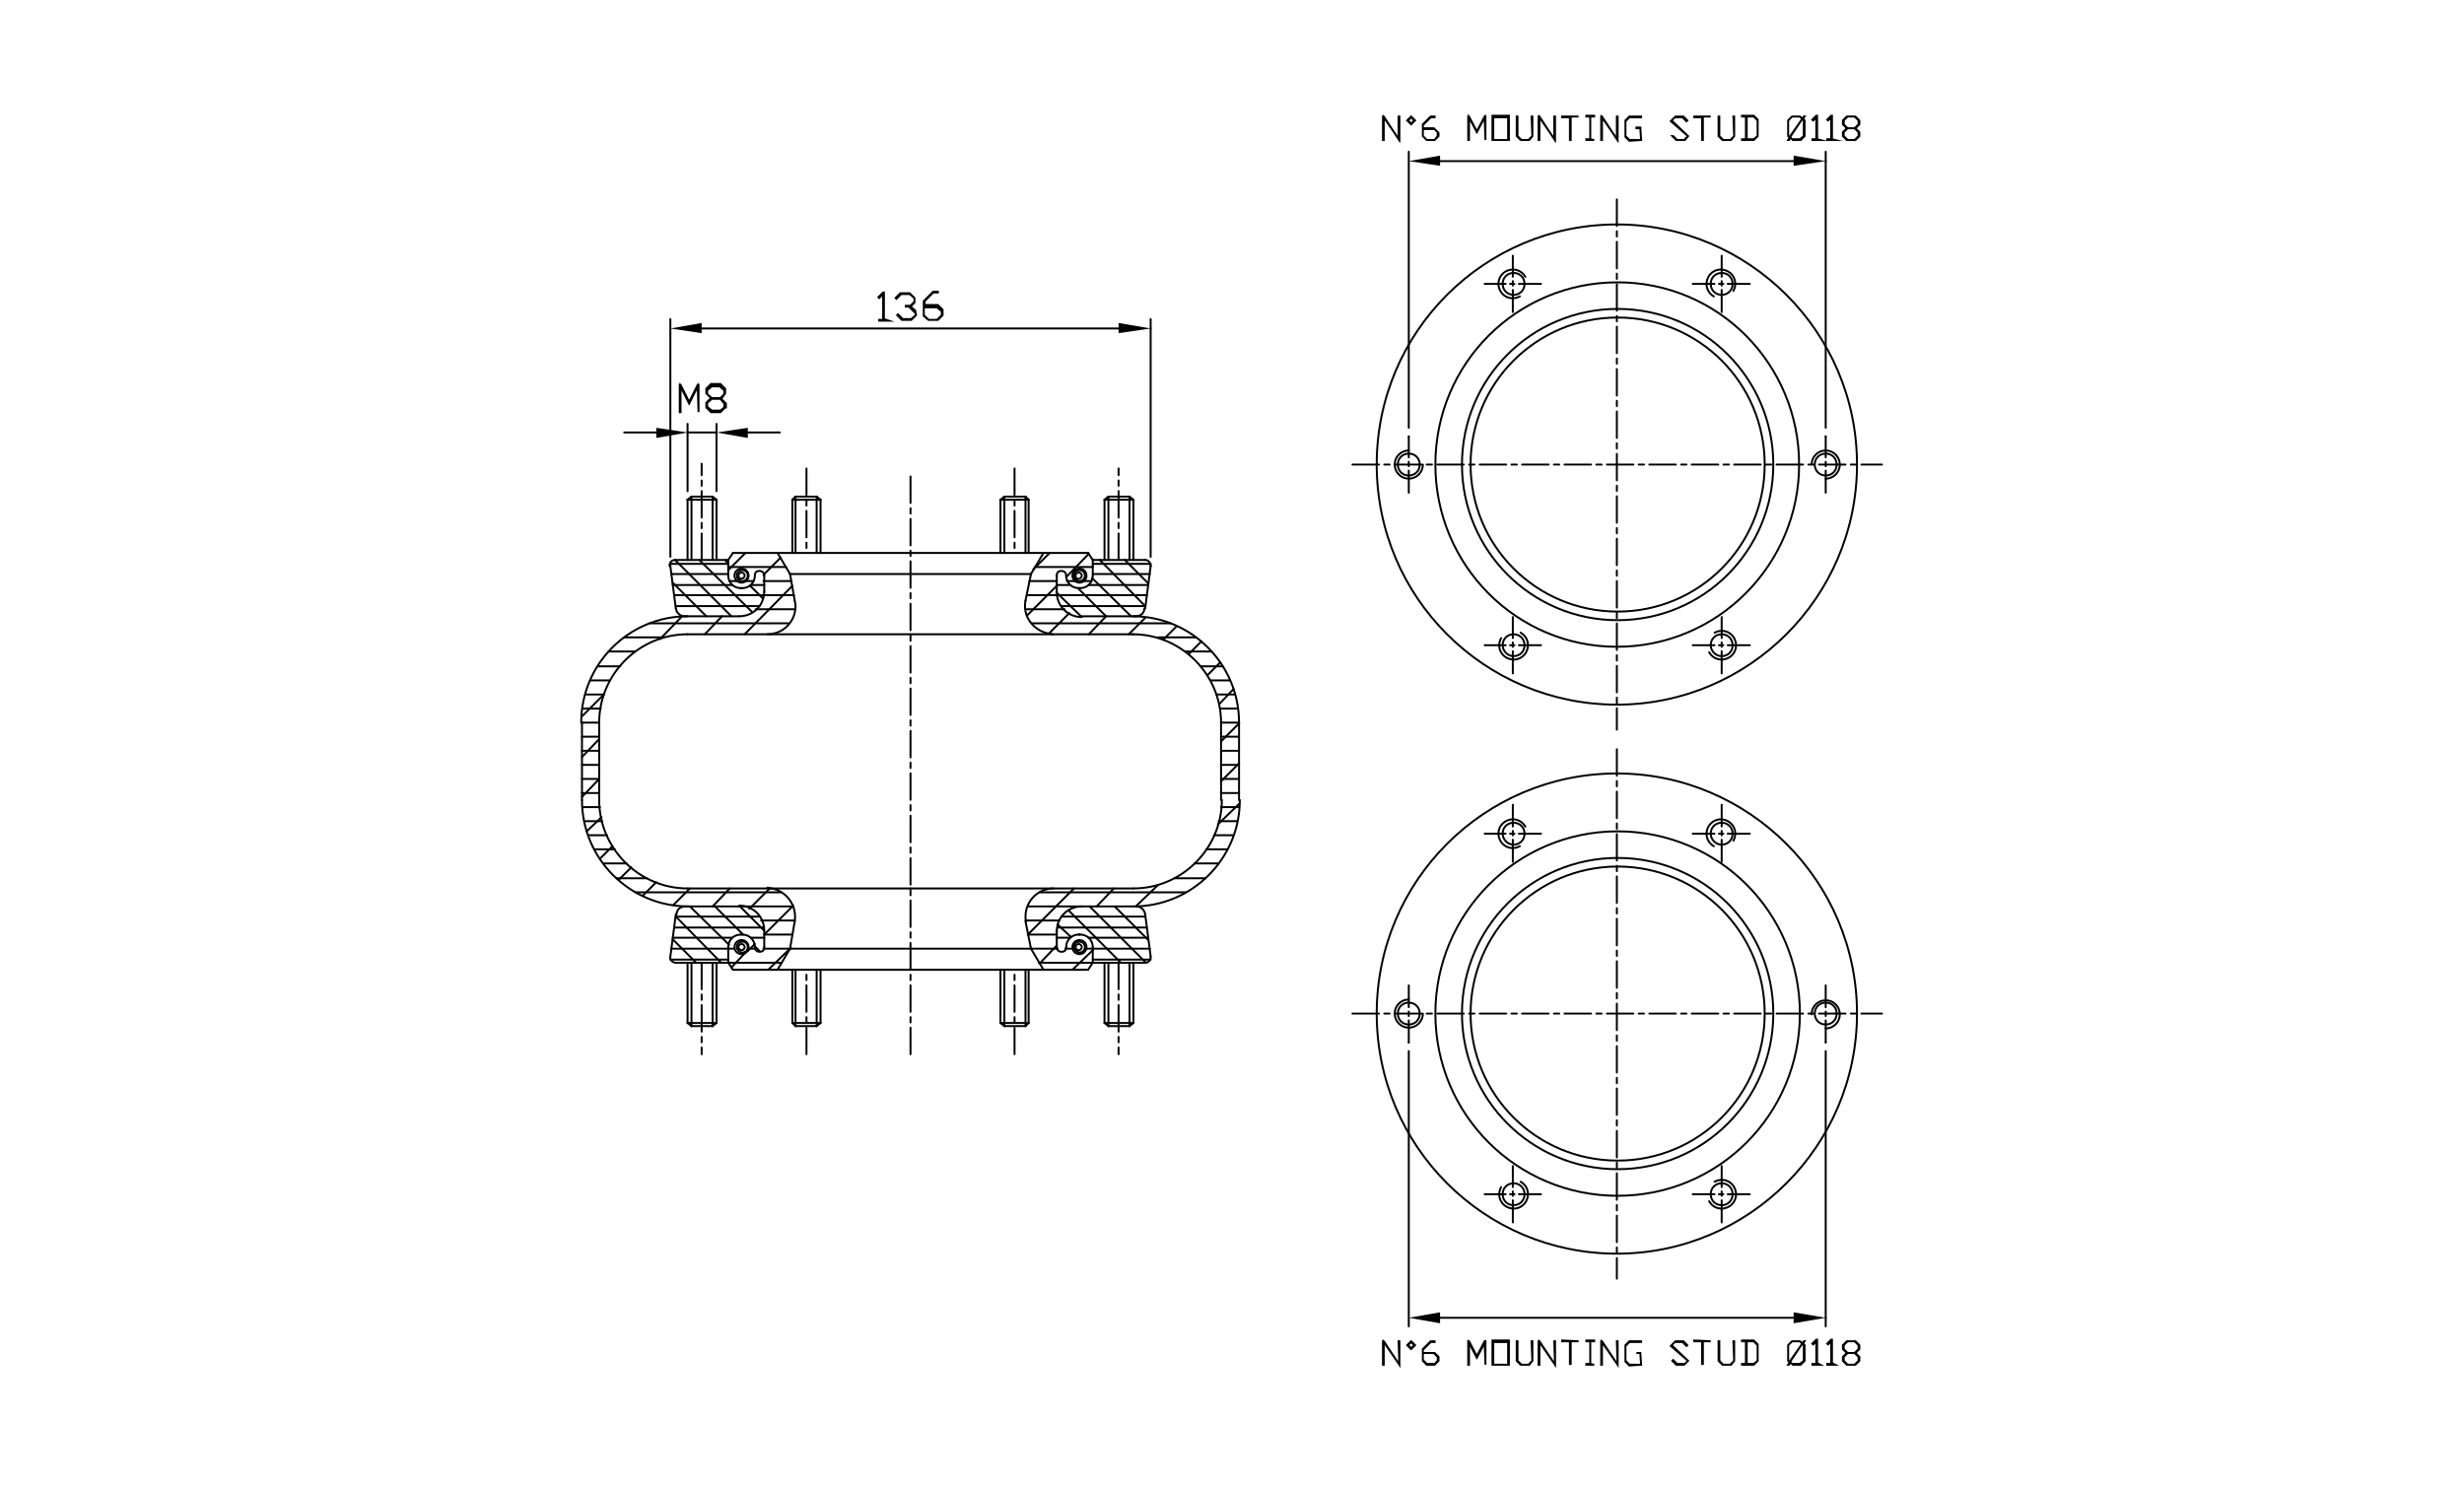 <?xml version="1.0" encoding="utf-8"?>
<!-- Generator: Adobe Illustrator 25.4.1, SVG Export Plug-In . SVG Version: 6.00 Build 0)  -->
<svg version="1.1" id="Livello_1" xmlns="http://www.w3.org/2000/svg" xmlns:xlink="http://www.w3.org/1999/xlink" x="0px" y="0px"
	 viewBox="0 0 315 190" style="enable-background:new 0 0 315 190;" xml:space="preserve">
<g id="_x30_">
	<g id="LINE">
		
			<line style="fill:none;stroke:#000000;stroke-width:0.25;stroke-linecap:round;stroke-linejoin:round;stroke-miterlimit:10;" x1="86.3" y1="123.1" x2="93.1" y2="123.1"/>
	</g>
	<g id="LINE_1_">
		
			<line style="fill:none;stroke:#000000;stroke-width:0.25;stroke-linecap:round;stroke-linejoin:round;stroke-miterlimit:10;" x1="139.7" y1="123.1" x2="146.4" y2="123.1"/>
	</g>
	<g id="ARC">
		<path style="fill:none;stroke:#000000;stroke-width:0.25;stroke-linecap:round;stroke-linejoin:round;stroke-miterlimit:10;" d="
			M146.4,123.1c0.4,0,0.7-0.3,0.7-0.7c0,0,0-0.1,0-0.1"/>
	</g>
	<g id="ARC_1_">
		<path style="fill:none;stroke:#000000;stroke-width:0.25;stroke-linecap:round;stroke-linejoin:round;stroke-miterlimit:10;" d="
			M85.7,122.3c-0.1,0.4,0.2,0.7,0.6,0.8c0,0,0.1,0,0.1,0"/>
	</g>
	<g id="LINE_2_">
		
			<line style="fill:none;stroke:#000000;stroke-width:0.25;stroke-linecap:round;stroke-linejoin:round;stroke-miterlimit:10;" x1="144.9" y1="115.9" x2="138.3" y2="115.9"/>
	</g>
	<g id="LINE_3_">
		
			<line style="fill:none;stroke:#000000;stroke-width:0.25;stroke-linecap:round;stroke-linejoin:round;stroke-miterlimit:10;" x1="94.5" y1="115.9" x2="87.6" y2="115.9"/>
	</g>
	<g id="LINE_4_">
		
			<line style="fill:none;stroke:#000000;stroke-width:0.25;stroke-linecap:round;stroke-linejoin:round;stroke-miterlimit:10;" x1="147.1" y1="122.3" x2="146.4" y2="116.9"/>
	</g>
	<g id="ARC_2_">
		<path style="fill:none;stroke:#000000;stroke-width:0.25;stroke-linecap:round;stroke-linejoin:round;stroke-miterlimit:10;" d="
			M146.4,116.9c-0.1-0.6-0.6-1-1.1-1"/>
	</g>
	<g id="LINE_5_">
		
			<line style="fill:none;stroke:#000000;stroke-width:0.25;stroke-linecap:round;stroke-linejoin:round;stroke-miterlimit:10;" x1="86.4" y1="116.9" x2="85.7" y2="122.3"/>
	</g>
	<g id="ARC_3_">
		<path style="fill:none;stroke:#000000;stroke-width:0.25;stroke-linecap:round;stroke-linejoin:round;stroke-miterlimit:10;" d="
			M87.6,115.9c-0.6,0-1.1,0.4-1.1,1"/>
	</g>
	<g id="LINE_6_">
		
			<line style="fill:none;stroke:#000000;stroke-width:0.25;stroke-linecap:round;stroke-linejoin:round;stroke-miterlimit:10;" x1="97.7" y1="121.1" x2="97.7" y2="119"/>
	</g>
	<g id="ARC_4_">
		<path style="fill:none;stroke:#000000;stroke-width:0.25;stroke-linecap:round;stroke-linejoin:round;stroke-miterlimit:10;" d="
			M97.7,119c0-1.8-1.4-3.2-3.2-3.2"/>
	</g>
	<g id="LINE_7_">
		
			<line style="fill:none;stroke:#000000;stroke-width:0.25;stroke-linecap:round;stroke-linejoin:round;stroke-miterlimit:10;" x1="135.1" y1="119" x2="135.1" y2="121.1"/>
	</g>
	<g id="ARC_5_">
		<path style="fill:none;stroke:#000000;stroke-width:0.25;stroke-linecap:round;stroke-linejoin:round;stroke-miterlimit:10;" d="
			M138.3,115.9c-1.8,0-3.2,1.4-3.2,3.2"/>
	</g>
	<g id="LINE_8_">
		
			<line style="fill:none;stroke:#000000;stroke-width:0.25;stroke-linecap:round;stroke-linejoin:round;stroke-miterlimit:10;" x1="142.5" y1="115.9" x2="146.8" y2="120.2"/>
	</g>
	<g id="LINE_9_">
		
			<line style="fill:none;stroke:#000000;stroke-width:0.25;stroke-linecap:round;stroke-linejoin:round;stroke-miterlimit:10;" x1="139.3" y1="115.9" x2="146.5" y2="123.1"/>
	</g>
	<g id="LINE_10_">
		
			<line style="fill:none;stroke:#000000;stroke-width:0.25;stroke-linecap:round;stroke-linejoin:round;stroke-miterlimit:10;" x1="136.6" y1="116.4" x2="143.3" y2="123.1"/>
	</g>
	<g id="LINE_11_">
		
			<line style="fill:none;stroke:#000000;stroke-width:0.25;stroke-linecap:round;stroke-linejoin:round;stroke-miterlimit:10;" x1="135.2" y1="118.2" x2="136.9" y2="119.8"/>
	</g>
	<g id="LINE_12_">
		
			<line style="fill:none;stroke:#000000;stroke-width:0.25;stroke-linecap:round;stroke-linejoin:round;stroke-miterlimit:10;" x1="94.6" y1="115.9" x2="97.6" y2="118.9"/>
	</g>
	<g id="LINE_13_">
		
			<line style="fill:none;stroke:#000000;stroke-width:0.25;stroke-linecap:round;stroke-linejoin:round;stroke-miterlimit:10;" x1="91.4" y1="115.9" x2="95" y2="119.5"/>
	</g>
	<g id="LINE_14_">
		
			<line style="fill:none;stroke:#000000;stroke-width:0.25;stroke-linecap:round;stroke-linejoin:round;stroke-miterlimit:10;" x1="96.5" y1="121" x2="97.1" y2="121.6"/>
	</g>
	<g id="LINE_15_">
		
			<line style="fill:none;stroke:#000000;stroke-width:0.25;stroke-linecap:round;stroke-linejoin:round;stroke-miterlimit:10;" x1="88.2" y1="115.9" x2="93.2" y2="120.8"/>
	</g>
	<g id="LINE_16_">
		
			<line style="fill:none;stroke:#000000;stroke-width:0.25;stroke-linecap:round;stroke-linejoin:round;stroke-miterlimit:10;" x1="86.4" y1="117.2" x2="92.2" y2="123.1"/>
	</g>
	<g id="LINE_17_">
		
			<line style="fill:none;stroke:#000000;stroke-width:0.25;stroke-linecap:round;stroke-linejoin:round;stroke-miterlimit:10;" x1="86" y1="120.1" x2="89" y2="123.1"/>
	</g>
	<g id="LINE_18_">
		
			<line style="fill:none;stroke:#000000;stroke-width:0.25;stroke-linecap:round;stroke-linejoin:round;stroke-miterlimit:10;" x1="86.4" y1="117.2" x2="97.1" y2="117.2"/>
	</g>
	<g id="LINE_19_">
		
			<line style="fill:none;stroke:#000000;stroke-width:0.25;stroke-linecap:round;stroke-linejoin:round;stroke-miterlimit:10;" x1="135.7" y1="117.2" x2="146.4" y2="117.2"/>
	</g>
	<g id="LINE_20_">
		
			<line style="fill:none;stroke:#000000;stroke-width:0.25;stroke-linecap:round;stroke-linejoin:round;stroke-miterlimit:10;" x1="86.2" y1="118.6" x2="97.6" y2="118.6"/>
	</g>
	<g id="LINE_21_">
		
			<line style="fill:none;stroke:#000000;stroke-width:0.25;stroke-linecap:round;stroke-linejoin:round;stroke-miterlimit:10;" x1="135.2" y1="118.6" x2="146.6" y2="118.6"/>
	</g>
	<g id="LINE_22_">
		
			<line style="fill:none;stroke:#000000;stroke-width:0.25;stroke-linecap:round;stroke-linejoin:round;stroke-miterlimit:10;" x1="96" y1="119.9" x2="97.7" y2="119.9"/>
	</g>
	<g id="LINE_23_">
		
			<line style="fill:none;stroke:#000000;stroke-width:0.25;stroke-linecap:round;stroke-linejoin:round;stroke-miterlimit:10;" x1="86" y1="119.9" x2="93.6" y2="119.9"/>
	</g>
	<g id="LINE_24_">
		
			<line style="fill:none;stroke:#000000;stroke-width:0.25;stroke-linecap:round;stroke-linejoin:round;stroke-miterlimit:10;" x1="135.1" y1="119.9" x2="136.7" y2="119.9"/>
	</g>
	<g id="LINE_25_">
		
			<line style="fill:none;stroke:#000000;stroke-width:0.25;stroke-linecap:round;stroke-linejoin:round;stroke-miterlimit:10;" x1="139.2" y1="119.9" x2="146.8" y2="119.9"/>
	</g>
	<g id="LINE_26_">
		
			<line style="fill:none;stroke:#000000;stroke-width:0.25;stroke-linecap:round;stroke-linejoin:round;stroke-miterlimit:10;" x1="85.8" y1="121.3" x2="93.1" y2="121.3"/>
	</g>
	<g id="LINE_27_">
		
			<line style="fill:none;stroke:#000000;stroke-width:0.25;stroke-linecap:round;stroke-linejoin:round;stroke-miterlimit:10;" x1="139.7" y1="121.3" x2="147" y2="121.3"/>
	</g>
	<g id="LINE_28_">
		
			<line style="fill:none;stroke:#000000;stroke-width:0.25;stroke-linecap:round;stroke-linejoin:round;stroke-miterlimit:10;" x1="85.7" y1="122.7" x2="93.1" y2="122.7"/>
	</g>
	<g id="LINE_29_">
		
			<line style="fill:none;stroke:#000000;stroke-width:0.25;stroke-linecap:round;stroke-linejoin:round;stroke-miterlimit:10;" x1="139.7" y1="122.7" x2="147.1" y2="122.7"/>
	</g>
	<g id="LINE_30_">
		
			<line style="fill:none;stroke:#000000;stroke-width:0.25;stroke-linecap:round;stroke-linejoin:round;stroke-miterlimit:10;" x1="93.1" y1="123.1" x2="93.1" y2="121.1"/>
	</g>
	<g id="ARC_6_">
		<path style="fill:none;stroke:#000000;stroke-width:0.25;stroke-linecap:round;stroke-linejoin:round;stroke-miterlimit:10;" d="
			M94.7,119.5c-0.9,0-1.6,0.7-1.6,1.6"/>
	</g>
	<g id="LINE_31_">
		
			<line style="fill:none;stroke:#000000;stroke-width:0.25;stroke-linecap:round;stroke-linejoin:round;stroke-miterlimit:10;" x1="139.7" y1="121.1" x2="139.7" y2="123.1"/>
	</g>
	<g id="ARC_7_">
		<path style="fill:none;stroke:#000000;stroke-width:0.25;stroke-linecap:round;stroke-linejoin:round;stroke-miterlimit:10;" d="
			M137.9,119.5c-0.9,0-1.6,0.7-1.6,1.6"/>
	</g>
	<g id="LINE_32_">
		
			<line style="fill:none;stroke:#000000;stroke-width:0.25;stroke-linecap:round;stroke-linejoin:round;stroke-miterlimit:10;" x1="137.9" y1="119.5" x2="138.1" y2="119.5"/>
	</g>
	<g id="ARC_8_">
		<path style="fill:none;stroke:#000000;stroke-width:0.25;stroke-linecap:round;stroke-linejoin:round;stroke-miterlimit:10;" d="
			M139.7,121.1c0-0.9-0.7-1.6-1.6-1.6c0,0-0.1,0-0.1,0"/>
	</g>
	<g id="LINE_33_">
		
			<line style="fill:none;stroke:#000000;stroke-width:0.25;stroke-linecap:round;stroke-linejoin:round;stroke-miterlimit:10;" x1="94.7" y1="119.5" x2="94.9" y2="119.5"/>
	</g>
	<g id="ARC_9_">
		<path style="fill:none;stroke:#000000;stroke-width:0.25;stroke-linecap:round;stroke-linejoin:round;stroke-miterlimit:10;" d="
			M96.5,121.1c0-0.9-0.7-1.6-1.6-1.6"/>
	</g>
	<g id="LINE_34_">
		
			<line style="fill:none;stroke:#000000;stroke-width:0.25;stroke-linecap:round;stroke-linejoin:round;stroke-miterlimit:10;" x1="146.4" y1="71.6" x2="139.7" y2="71.6"/>
	</g>
	<g id="LINE_35_">
		
			<line style="fill:none;stroke:#000000;stroke-width:0.25;stroke-linecap:round;stroke-linejoin:round;stroke-miterlimit:10;" x1="93.1" y1="71.6" x2="86.3" y2="71.6"/>
	</g>
	<g id="ARC_10_">
		<path style="fill:none;stroke:#000000;stroke-width:0.25;stroke-linecap:round;stroke-linejoin:round;stroke-miterlimit:10;" d="
			M86.3,71.6c-0.4,0-0.7,0.3-0.7,0.7c0,0,0,0.1,0,0.1"/>
	</g>
	<g id="ARC_11_">
		<path style="fill:none;stroke:#000000;stroke-width:0.25;stroke-linecap:round;stroke-linejoin:round;stroke-miterlimit:10;" d="
			M147.1,72.4c0-0.4-0.2-0.7-0.6-0.8c0,0-0.1,0-0.1,0"/>
	</g>
	<g id="LINE_36_">
		
			<line style="fill:none;stroke:#000000;stroke-width:0.25;stroke-linecap:round;stroke-linejoin:round;stroke-miterlimit:10;" x1="87.6" y1="78.8" x2="94.5" y2="78.8"/>
	</g>
	<g id="LINE_37_">
		
			<line style="fill:none;stroke:#000000;stroke-width:0.25;stroke-linecap:round;stroke-linejoin:round;stroke-miterlimit:10;" x1="138.3" y1="78.8" x2="145.2" y2="78.8"/>
	</g>
	<g id="LINE_38_">
		
			<line style="fill:none;stroke:#000000;stroke-width:0.25;stroke-linecap:round;stroke-linejoin:round;stroke-miterlimit:10;" x1="85.7" y1="72.4" x2="86.4" y2="77.8"/>
	</g>
	<g id="ARC_12_">
		<path style="fill:none;stroke:#000000;stroke-width:0.25;stroke-linecap:round;stroke-linejoin:round;stroke-miterlimit:10;" d="
			M86.4,77.8c0.1,0.6,0.6,1,1.1,1"/>
	</g>
	<g id="LINE_39_">
		
			<line style="fill:none;stroke:#000000;stroke-width:0.25;stroke-linecap:round;stroke-linejoin:round;stroke-miterlimit:10;" x1="146.4" y1="77.8" x2="147.1" y2="72.4"/>
	</g>
	<g id="ARC_13_">
		<path style="fill:none;stroke:#000000;stroke-width:0.25;stroke-linecap:round;stroke-linejoin:round;stroke-miterlimit:10;" d="
			M145.2,78.8c0.6,0,1.1-0.4,1.1-1"/>
	</g>
	<g id="LINE_40_">
		
			<line style="fill:none;stroke:#000000;stroke-width:0.25;stroke-linecap:round;stroke-linejoin:round;stroke-miterlimit:10;" x1="135.1" y1="73.6" x2="135.1" y2="75.7"/>
	</g>
	<g id="ARC_14_">
		<path style="fill:none;stroke:#000000;stroke-width:0.25;stroke-linecap:round;stroke-linejoin:round;stroke-miterlimit:10;" d="
			M135.1,75.7c0,1.8,1.4,3.2,3.2,3.2"/>
	</g>
	<g id="LINE_41_">
		
			<line style="fill:none;stroke:#000000;stroke-width:0.25;stroke-linecap:round;stroke-linejoin:round;stroke-miterlimit:10;" x1="97.7" y1="75.7" x2="97.7" y2="73.6"/>
	</g>
	<g id="ARC_15_">
		<path style="fill:none;stroke:#000000;stroke-width:0.25;stroke-linecap:round;stroke-linejoin:round;stroke-miterlimit:10;" d="
			M94.5,78.8c1.8,0,3.2-1.4,3.2-3.2"/>
	</g>
	<g id="LINE_42_">
		
			<line style="fill:none;stroke:#000000;stroke-width:0.25;stroke-linecap:round;stroke-linejoin:round;stroke-miterlimit:10;" x1="90.3" y1="78.8" x2="86" y2="74.5"/>
	</g>
	<g id="LINE_43_">
		
			<line style="fill:none;stroke:#000000;stroke-width:0.25;stroke-linecap:round;stroke-linejoin:round;stroke-miterlimit:10;" x1="93.5" y1="78.8" x2="86.3" y2="71.6"/>
	</g>
	<g id="LINE_44_">
		
			<line style="fill:none;stroke:#000000;stroke-width:0.25;stroke-linecap:round;stroke-linejoin:round;stroke-miterlimit:10;" x1="96.2" y1="78.3" x2="89.4" y2="71.6"/>
	</g>
	<g id="LINE_45_">
		
			<line style="fill:none;stroke:#000000;stroke-width:0.25;stroke-linecap:round;stroke-linejoin:round;stroke-miterlimit:10;" x1="97.5" y1="76.5" x2="95.9" y2="74.9"/>
	</g>
	<g id="LINE_46_">
		
			<line style="fill:none;stroke:#000000;stroke-width:0.25;stroke-linecap:round;stroke-linejoin:round;stroke-miterlimit:10;" x1="93.1" y1="72.1" x2="92.7" y2="71.6"/>
	</g>
	<g id="LINE_47_">
		
			<line style="fill:none;stroke:#000000;stroke-width:0.25;stroke-linecap:round;stroke-linejoin:round;stroke-miterlimit:10;" x1="138.2" y1="78.8" x2="135.1" y2="75.8"/>
	</g>
	<g id="LINE_48_">
		
			<line style="fill:none;stroke:#000000;stroke-width:0.25;stroke-linecap:round;stroke-linejoin:round;stroke-miterlimit:10;" x1="141.4" y1="78.8" x2="137.8" y2="75.2"/>
	</g>
	<g id="LINE_49_">
		
			<line style="fill:none;stroke:#000000;stroke-width:0.25;stroke-linecap:round;stroke-linejoin:round;stroke-miterlimit:10;" x1="144.6" y1="78.8" x2="139.6" y2="73.9"/>
	</g>
	<g id="LINE_50_">
		
			<line style="fill:none;stroke:#000000;stroke-width:0.25;stroke-linecap:round;stroke-linejoin:round;stroke-miterlimit:10;" x1="146.4" y1="77.5" x2="140.6" y2="71.6"/>
	</g>
	<g id="LINE_51_">
		
			<line style="fill:none;stroke:#000000;stroke-width:0.25;stroke-linecap:round;stroke-linejoin:round;stroke-miterlimit:10;" x1="146.8" y1="74.6" x2="143.8" y2="71.6"/>
	</g>
	<g id="LINE_52_">
		
			<line style="fill:none;stroke:#000000;stroke-width:0.25;stroke-linecap:round;stroke-linejoin:round;stroke-miterlimit:10;" x1="146.4" y1="77.5" x2="135.7" y2="77.5"/>
	</g>
	<g id="LINE_53_">
		
			<line style="fill:none;stroke:#000000;stroke-width:0.25;stroke-linecap:round;stroke-linejoin:round;stroke-miterlimit:10;" x1="97.1" y1="77.5" x2="86.4" y2="77.5"/>
	</g>
	<g id="LINE_54_">
		
			<line style="fill:none;stroke:#000000;stroke-width:0.25;stroke-linecap:round;stroke-linejoin:round;stroke-miterlimit:10;" x1="146.6" y1="76.1" x2="135.2" y2="76.1"/>
	</g>
	<g id="LINE_55_">
		
			<line style="fill:none;stroke:#000000;stroke-width:0.25;stroke-linecap:round;stroke-linejoin:round;stroke-miterlimit:10;" x1="97.6" y1="76.1" x2="86.2" y2="76.1"/>
	</g>
	<g id="LINE_56_">
		
			<line style="fill:none;stroke:#000000;stroke-width:0.25;stroke-linecap:round;stroke-linejoin:round;stroke-miterlimit:10;" x1="146.8" y1="74.8" x2="139.2" y2="74.8"/>
	</g>
	<g id="LINE_57_">
		
			<line style="fill:none;stroke:#000000;stroke-width:0.25;stroke-linecap:round;stroke-linejoin:round;stroke-miterlimit:10;" x1="136.7" y1="74.8" x2="135.1" y2="74.8"/>
	</g>
	<g id="LINE_58_">
		
			<line style="fill:none;stroke:#000000;stroke-width:0.25;stroke-linecap:round;stroke-linejoin:round;stroke-miterlimit:10;" x1="97.7" y1="74.8" x2="96" y2="74.8"/>
	</g>
	<g id="LINE_59_">
		
			<line style="fill:none;stroke:#000000;stroke-width:0.25;stroke-linecap:round;stroke-linejoin:round;stroke-miterlimit:10;" x1="93.6" y1="74.8" x2="86" y2="74.8"/>
	</g>
	<g id="LINE_60_">
		
			<line style="fill:none;stroke:#000000;stroke-width:0.25;stroke-linecap:round;stroke-linejoin:round;stroke-miterlimit:10;" x1="147" y1="73.4" x2="139.7" y2="73.4"/>
	</g>
	<g id="LINE_61_">
		
			<line style="fill:none;stroke:#000000;stroke-width:0.25;stroke-linecap:round;stroke-linejoin:round;stroke-miterlimit:10;" x1="93.1" y1="73.4" x2="85.8" y2="73.4"/>
	</g>
	<g id="LINE_62_">
		
			<line style="fill:none;stroke:#000000;stroke-width:0.25;stroke-linecap:round;stroke-linejoin:round;stroke-miterlimit:10;" x1="147.1" y1="72.1" x2="139.7" y2="72.1"/>
	</g>
	<g id="LINE_63_">
		
			<line style="fill:none;stroke:#000000;stroke-width:0.25;stroke-linecap:round;stroke-linejoin:round;stroke-miterlimit:10;" x1="93.1" y1="72.1" x2="85.7" y2="72.1"/>
	</g>
	<g id="LINE_64_">
		
			<line style="fill:none;stroke:#000000;stroke-width:0.25;stroke-linecap:round;stroke-linejoin:round;stroke-miterlimit:10;" x1="139.7" y1="71.6" x2="139.7" y2="73.6"/>
	</g>
	<g id="ARC_16_">
		<path style="fill:none;stroke:#000000;stroke-width:0.25;stroke-linecap:round;stroke-linejoin:round;stroke-miterlimit:10;" d="
			M138.1,75.2c0.9,0,1.6-0.7,1.6-1.6"/>
	</g>
	<g id="LINE_65_">
		
			<line style="fill:none;stroke:#000000;stroke-width:0.25;stroke-linecap:round;stroke-linejoin:round;stroke-miterlimit:10;" x1="93.1" y1="73.6" x2="93.1" y2="71.6"/>
	</g>
	<g id="ARC_17_">
		<path style="fill:none;stroke:#000000;stroke-width:0.25;stroke-linecap:round;stroke-linejoin:round;stroke-miterlimit:10;" d="
			M94.9,75.2c0.9,0,1.6-0.7,1.6-1.6"/>
	</g>
	<g id="LINE_66_">
		
			<line style="fill:none;stroke:#000000;stroke-width:0.25;stroke-linecap:round;stroke-linejoin:round;stroke-miterlimit:10;" x1="94.9" y1="75.2" x2="94.7" y2="75.2"/>
	</g>
	<g id="ARC_18_">
		<path style="fill:none;stroke:#000000;stroke-width:0.25;stroke-linecap:round;stroke-linejoin:round;stroke-miterlimit:10;" d="
			M93.1,73.6c0,0.9,0.7,1.6,1.6,1.6"/>
	</g>
	<g id="LINE_67_">
		
			<line style="fill:none;stroke:#000000;stroke-width:0.25;stroke-linecap:round;stroke-linejoin:round;stroke-miterlimit:10;" x1="138.1" y1="75.2" x2="137.9" y2="75.2"/>
	</g>
	<g id="ARC_19_">
		<path style="fill:none;stroke:#000000;stroke-width:0.25;stroke-linecap:round;stroke-linejoin:round;stroke-miterlimit:10;" d="
			M136.3,73.6c0,0.9,0.7,1.6,1.6,1.6"/>
	</g>
	<g id="LINE_68_">
		
			<line style="fill:none;stroke:#000000;stroke-width:0.25;stroke-linecap:round;stroke-linejoin:round;stroke-miterlimit:10;" x1="93.1" y1="123.1" x2="93.7" y2="124"/>
	</g>
	<g id="LINE_69_">
		
			<line style="fill:none;stroke:#000000;stroke-width:0.25;stroke-linecap:round;stroke-linejoin:round;stroke-miterlimit:10;" x1="139.7" y1="71.6" x2="139.1" y2="70.7"/>
	</g>
	<g id="LINE_70_">
		
			<line style="fill:none;stroke:#000000;stroke-width:0.25;stroke-linecap:round;stroke-linejoin:round;stroke-miterlimit:10;" x1="93.7" y1="70.7" x2="93.1" y2="71.6"/>
	</g>
	<g id="LINE_71_">
		
			<line style="fill:none;stroke:#000000;stroke-width:0.25;stroke-linecap:round;stroke-linejoin:round;stroke-miterlimit:10;" x1="139.1" y1="124" x2="139.7" y2="123.1"/>
	</g>
	<g id="CIRCLE">
		<path style="fill:none;stroke:#000000;stroke-width:0.25;stroke-linecap:round;stroke-linejoin:round;stroke-miterlimit:10;" d="
			M137.5,73.6c0-0.2,0.2-0.4,0.4-0.4s0.4,0.2,0.4,0.4s-0.2,0.4-0.4,0.4C137.7,74.1,137.5,73.9,137.5,73.6L137.5,73.6z"/>
	</g>
	<g id="CIRCLE_1_">
		<path style="fill:none;stroke:#000000;stroke-width:0.25;stroke-linecap:round;stroke-linejoin:round;stroke-miterlimit:10;" d="
			M137.3,73.6c0-0.4,0.3-0.7,0.7-0.7c0.4,0,0.7,0.3,0.7,0.7s-0.3,0.7-0.7,0.7S137.3,74,137.3,73.6L137.3,73.6z"/>
	</g>
	<g id="CIRCLE_2_">
		<path style="fill:none;stroke:#000000;stroke-width:0.25;stroke-linecap:round;stroke-linejoin:round;stroke-miterlimit:10;" d="
			M137.1,73.6c0-0.5,0.4-0.9,0.9-0.9s0.9,0.4,0.9,0.9s-0.4,0.9-0.9,0.9C137.5,74.5,137.1,74.1,137.1,73.6L137.1,73.6z"/>
	</g>
	<g id="CIRCLE_3_">
		<path style="fill:none;stroke:#000000;stroke-width:0.25;stroke-linecap:round;stroke-linejoin:round;stroke-miterlimit:10;" d="
			M137.5,121.1c0-0.2,0.2-0.4,0.4-0.4s0.4,0.2,0.4,0.4s-0.2,0.4-0.4,0.4C137.7,121.5,137.5,121.3,137.5,121.1L137.5,121.1z"/>
	</g>
	<g id="CIRCLE_4_">
		<path style="fill:none;stroke:#000000;stroke-width:0.25;stroke-linecap:round;stroke-linejoin:round;stroke-miterlimit:10;" d="
			M137.3,121.1c0-0.4,0.3-0.7,0.7-0.7c0.4,0,0.7,0.3,0.7,0.7c0,0.4-0.3,0.7-0.7,0.7C137.6,121.7,137.3,121.4,137.3,121.1
			L137.3,121.1z"/>
	</g>
	<g id="CIRCLE_5_">
		<path style="fill:none;stroke:#000000;stroke-width:0.25;stroke-linecap:round;stroke-linejoin:round;stroke-miterlimit:10;" d="
			M137.1,121.1c0-0.5,0.4-0.9,0.9-0.9s0.9,0.4,0.9,0.9s-0.4,0.9-0.9,0.9C137.5,122,137.1,121.6,137.1,121.1L137.1,121.1z"/>
	</g>
	<g id="CIRCLE_6_">
		<path style="fill:none;stroke:#000000;stroke-width:0.25;stroke-linecap:round;stroke-linejoin:round;stroke-miterlimit:10;" d="
			M94.4,121.1c0-0.2,0.2-0.4,0.4-0.4s0.4,0.2,0.4,0.4s-0.2,0.4-0.4,0.4S94.4,121.3,94.4,121.1L94.4,121.1z"/>
	</g>
	<g id="CIRCLE_7_">
		<path style="fill:none;stroke:#000000;stroke-width:0.25;stroke-linecap:round;stroke-linejoin:round;stroke-miterlimit:10;" d="
			M94.2,121.1c0-0.4,0.3-0.7,0.7-0.7s0.7,0.3,0.7,0.7c0,0.4-0.3,0.7-0.7,0.7S94.2,121.4,94.2,121.1L94.2,121.1z"/>
	</g>
	<g id="CIRCLE_8_">
		<path style="fill:none;stroke:#000000;stroke-width:0.25;stroke-linecap:round;stroke-linejoin:round;stroke-miterlimit:10;" d="
			M93.9,121.1c0-0.5,0.4-0.9,0.9-0.9s0.9,0.4,0.9,0.9s-0.4,0.9-0.9,0.9S93.9,121.6,93.9,121.1L93.9,121.1z"/>
	</g>
	<g id="CIRCLE_9_">
		<path style="fill:none;stroke:#000000;stroke-width:0.25;stroke-linecap:round;stroke-linejoin:round;stroke-miterlimit:10;" d="
			M94.4,73.6c0-0.2,0.2-0.4,0.4-0.4s0.4,0.2,0.4,0.4s-0.2,0.4-0.4,0.4S94.4,73.9,94.4,73.6L94.4,73.6z"/>
	</g>
	<g id="CIRCLE_10_">
		<path style="fill:none;stroke:#000000;stroke-width:0.25;stroke-linecap:round;stroke-linejoin:round;stroke-miterlimit:10;" d="
			M94.2,73.6c0-0.4,0.3-0.7,0.7-0.7s0.7,0.3,0.7,0.7s-0.3,0.7-0.7,0.7S94.2,74,94.2,73.6L94.2,73.6z"/>
	</g>
	<g id="CIRCLE_11_">
		<path style="fill:none;stroke:#000000;stroke-width:0.25;stroke-linecap:round;stroke-linejoin:round;stroke-miterlimit:10;" d="
			M93.9,73.6c0-0.5,0.4-0.9,0.9-0.9s0.9,0.4,0.9,0.9s-0.4,0.9-0.9,0.9C94.3,74.5,93.9,74.1,93.9,73.6L93.9,73.6z"/>
	</g>
	<g id="LINE_72_">
		
			<line style="fill:none;stroke:#000000;stroke-width:0.25;stroke-linecap:round;stroke-linejoin:round;stroke-miterlimit:10;" x1="139.1" y1="124" x2="93.7" y2="124"/>
	</g>
	<g id="LINE_73_">
		
			<line style="fill:none;stroke:#000000;stroke-width:0.25;stroke-linecap:round;stroke-linejoin:round;stroke-miterlimit:10;" x1="93.7" y1="70.7" x2="139.1" y2="70.7"/>
	</g>
	<g id="LINE_74_">
		
			<line style="fill:none;stroke:#000000;stroke-width:0.25;stroke-linecap:round;stroke-linejoin:round;stroke-miterlimit:10;" x1="131.8" y1="121.3" x2="101" y2="121.3"/>
	</g>
	<g id="LINE_75_">
		
			<line style="fill:none;stroke:#000000;stroke-width:0.25;stroke-linecap:round;stroke-linejoin:round;stroke-miterlimit:10;" x1="131.8" y1="121.3" x2="131.1" y2="117.8"/>
	</g>
	<g id="ARC_20_">
		<path style="fill:none;stroke:#000000;stroke-width:0.25;stroke-linecap:round;stroke-linejoin:round;stroke-miterlimit:10;" d="
			M134.7,113.6c-2,0-3.6,1.6-3.6,3.6c0,0.2,0,0.4,0.1,0.6"/>
	</g>
	<g id="LINE_76_">
		
			<line style="fill:none;stroke:#000000;stroke-width:0.25;stroke-linecap:round;stroke-linejoin:round;stroke-miterlimit:10;" x1="133.4" y1="124" x2="131.8" y2="121.3"/>
	</g>
	<g id="LINE_77_">
		
			<line style="fill:none;stroke:#000000;stroke-width:0.25;stroke-linecap:round;stroke-linejoin:round;stroke-miterlimit:10;" x1="101" y1="121.3" x2="99.4" y2="124"/>
	</g>
	<g id="LINE_78_">
		
			<line style="fill:none;stroke:#000000;stroke-width:0.25;stroke-linecap:round;stroke-linejoin:round;stroke-miterlimit:10;" x1="101" y1="121.3" x2="101.6" y2="117.8"/>
	</g>
	<g id="ARC_21_">
		<path style="fill:none;stroke:#000000;stroke-width:0.25;stroke-linecap:round;stroke-linejoin:round;stroke-miterlimit:10;" d="
			M101.6,117.8c0.3-2-1-3.8-2.9-4.2c-0.2,0-0.4-0.1-0.6-0.1"/>
	</g>
	<g id="LINE_79_">
		
			<line style="fill:none;stroke:#000000;stroke-width:0.25;stroke-linecap:round;stroke-linejoin:round;stroke-miterlimit:10;" x1="131.8" y1="73.4" x2="101" y2="73.4"/>
	</g>
	<g id="LINE_80_">
		
			<line style="fill:none;stroke:#000000;stroke-width:0.25;stroke-linecap:round;stroke-linejoin:round;stroke-miterlimit:10;" x1="101" y1="73.4" x2="101.6" y2="76.8"/>
	</g>
	<g id="LINE_81_">
		
			<line style="fill:none;stroke:#000000;stroke-width:0.25;stroke-linecap:round;stroke-linejoin:round;stroke-miterlimit:10;" x1="101" y1="73.4" x2="99.4" y2="70.7"/>
	</g>
	<g id="LINE_82_">
		
			<line style="fill:none;stroke:#000000;stroke-width:0.25;stroke-linecap:round;stroke-linejoin:round;stroke-miterlimit:10;" x1="131.8" y1="73.4" x2="131.1" y2="76.8"/>
	</g>
	<g id="LINE_83_">
		
			<line style="fill:none;stroke:#000000;stroke-width:0.25;stroke-linecap:round;stroke-linejoin:round;stroke-miterlimit:10;" x1="131.8" y1="73.4" x2="133.4" y2="70.7"/>
	</g>
	<g id="LINE_84_">
		
			<line style="fill:none;stroke:#000000;stroke-width:0.25;stroke-linecap:round;stroke-linejoin:round;stroke-miterlimit:10;" x1="87.9" y1="113.6" x2="116.4" y2="113.6"/>
	</g>
	<g id="LINE_85_">
		
			<line style="fill:none;stroke:#000000;stroke-width:0.25;stroke-linecap:round;stroke-linejoin:round;stroke-miterlimit:10;" x1="87.9" y1="81.1" x2="116.4" y2="81.1"/>
	</g>
	<g id="ARC_22_">
		<path style="fill:none;stroke:#000000;stroke-width:0.25;stroke-linecap:round;stroke-linejoin:round;stroke-miterlimit:10;" d="
			M98.1,81.1c2,0,3.6-1.6,3.6-3.6c0-0.2,0-0.4-0.1-0.6"/>
	</g>
	<g id="LINE_86_">
		
			<line style="fill:none;stroke:#000000;stroke-width:0.25;stroke-linecap:round;stroke-linejoin:round;stroke-miterlimit:10;" x1="144.9" y1="113.6" x2="116.4" y2="113.6"/>
	</g>
	<g id="LINE_87_">
		
			<line style="fill:none;stroke:#000000;stroke-width:0.25;stroke-linecap:round;stroke-linejoin:round;stroke-miterlimit:10;" x1="144.9" y1="81.1" x2="116.4" y2="81.1"/>
	</g>
	<g id="ARC_23_">
		<path style="fill:none;stroke:#000000;stroke-width:0.25;stroke-linecap:round;stroke-linejoin:round;stroke-miterlimit:10;" d="
			M131.1,76.8c-0.4,2,1,3.8,2.9,4.2c0.2,0,0.4,0.1,0.6,0.1"/>
	</g>
	<g id="LINE_88_">
		
			<line style="fill:none;stroke:#000000;stroke-width:0.25;stroke-linecap:round;stroke-linejoin:round;stroke-miterlimit:10;" x1="74.4" y1="102.3" x2="74.4" y2="92.4"/>
	</g>
	<g id="ARC_24_">
		<path style="fill:none;stroke:#000000;stroke-width:0.25;stroke-linecap:round;stroke-linejoin:round;stroke-miterlimit:10;" d="
			M74.4,102.3c0,7.5,6.1,13.6,13.6,13.6"/>
	</g>
	<g id="ARC_25_">
		<path style="fill:none;stroke:#000000;stroke-width:0.25;stroke-linecap:round;stroke-linejoin:round;stroke-miterlimit:10;" d="
			M87.9,78.8c-7.5,0-13.6,6.1-13.6,13.6"/>
	</g>
	<g id="LINE_89_">
		
			<line style="fill:none;stroke:#000000;stroke-width:0.25;stroke-linecap:round;stroke-linejoin:round;stroke-miterlimit:10;" x1="158.4" y1="102.3" x2="158.4" y2="92.4"/>
	</g>
	<g id="ARC_26_">
		<path style="fill:none;stroke:#000000;stroke-width:0.25;stroke-linecap:round;stroke-linejoin:round;stroke-miterlimit:10;" d="
			M144.9,115.9c7.5,0,13.6-6.1,13.6-13.6"/>
	</g>
	<g id="ARC_27_">
		<path style="fill:none;stroke:#000000;stroke-width:0.25;stroke-linecap:round;stroke-linejoin:round;stroke-miterlimit:10;" d="
			M158.4,92.4c0-7.5-6.1-13.6-13.6-13.6"/>
	</g>
	<g id="ARC_28_">
		<path style="fill:none;stroke:#000000;stroke-width:0.25;stroke-linecap:round;stroke-linejoin:round;stroke-miterlimit:10;" d="
			M144.9,113.6c6.2,0,11.3-5.1,11.3-11.3"/>
	</g>
	<g id="LINE_90_">
		
			<line style="fill:none;stroke:#000000;stroke-width:0.25;stroke-linecap:round;stroke-linejoin:round;stroke-miterlimit:10;" x1="156.1" y1="102.3" x2="156.1" y2="92.4"/>
	</g>
	<g id="ARC_29_">
		<path style="fill:none;stroke:#000000;stroke-width:0.25;stroke-linecap:round;stroke-linejoin:round;stroke-miterlimit:10;" d="
			M156.1,92.4c0-6.2-5.1-11.3-11.3-11.3"/>
	</g>
	<g id="ARC_30_">
		<path style="fill:none;stroke:#000000;stroke-width:0.25;stroke-linecap:round;stroke-linejoin:round;stroke-miterlimit:10;" d="
			M76.6,102.3c0,6.2,5.1,11.3,11.3,11.3"/>
	</g>
	<g id="LINE_91_">
		
			<line style="fill:none;stroke:#000000;stroke-width:0.25;stroke-linecap:round;stroke-linejoin:round;stroke-miterlimit:10;" x1="76.6" y1="102.3" x2="76.6" y2="92.4"/>
	</g>
	<g id="ARC_31_">
		<path style="fill:none;stroke:#000000;stroke-width:0.25;stroke-linecap:round;stroke-linejoin:round;stroke-miterlimit:10;" d="
			M87.9,81.1c-6.2,0-11.3,5.1-11.3,11.3"/>
	</g>
	<g id="LINE_92_">
		
			<line style="fill:none;stroke:#000000;stroke-width:0.25;stroke-linecap:round;stroke-linejoin:round;stroke-miterlimit:10;" x1="93.1" y1="72.5" x2="100.5" y2="72.5"/>
	</g>
	<g id="LINE_93_">
		
			<line style="fill:none;stroke:#000000;stroke-width:0.25;stroke-linecap:round;stroke-linejoin:round;stroke-miterlimit:10;" x1="95.4" y1="74.3" x2="96.3" y2="74.3"/>
	</g>
	<g id="LINE_94_">
		
			<line style="fill:none;stroke:#000000;stroke-width:0.25;stroke-linecap:round;stroke-linejoin:round;stroke-miterlimit:10;" x1="93.3" y1="74.3" x2="94.2" y2="74.3"/>
	</g>
	<g id="LINE_95_">
		
			<line style="fill:none;stroke:#000000;stroke-width:0.25;stroke-linecap:round;stroke-linejoin:round;stroke-miterlimit:10;" x1="97.6" y1="74.3" x2="101.2" y2="74.3"/>
	</g>
	<g id="LINE_96_">
		
			<line style="fill:none;stroke:#000000;stroke-width:0.25;stroke-linecap:round;stroke-linejoin:round;stroke-miterlimit:10;" x1="97.6" y1="76.1" x2="101.5" y2="76.1"/>
	</g>
	<g id="LINE_97_">
		
			<line style="fill:none;stroke:#000000;stroke-width:0.25;stroke-linecap:round;stroke-linejoin:round;stroke-miterlimit:10;" x1="96.6" y1="77.9" x2="101.6" y2="77.9"/>
	</g>
	<g id="LINE_98_">
		
			<line style="fill:none;stroke:#000000;stroke-width:0.25;stroke-linecap:round;stroke-linejoin:round;stroke-miterlimit:10;" x1="83.1" y1="79.7" x2="100.8" y2="79.7"/>
	</g>
	<g id="LINE_99_">
		
			<line style="fill:none;stroke:#000000;stroke-width:0.25;stroke-linecap:round;stroke-linejoin:round;stroke-miterlimit:10;" x1="79.8" y1="81.5" x2="84.8" y2="81.5"/>
	</g>
	<g id="LINE_100_">
		
			<line style="fill:none;stroke:#000000;stroke-width:0.25;stroke-linecap:round;stroke-linejoin:round;stroke-miterlimit:10;" x1="77.8" y1="83.3" x2="81.2" y2="83.3"/>
	</g>
	<g id="LINE_101_">
		
			<line style="fill:none;stroke:#000000;stroke-width:0.25;stroke-linecap:round;stroke-linejoin:round;stroke-miterlimit:10;" x1="76.5" y1="85.2" x2="79.3" y2="85.2"/>
	</g>
	<g id="LINE_102_">
		
			<line style="fill:none;stroke:#000000;stroke-width:0.25;stroke-linecap:round;stroke-linejoin:round;stroke-miterlimit:10;" x1="75.5" y1="87" x2="78" y2="87"/>
	</g>
	<g id="LINE_103_">
		
			<line style="fill:none;stroke:#000000;stroke-width:0.25;stroke-linecap:round;stroke-linejoin:round;stroke-miterlimit:10;" x1="74.9" y1="88.8" x2="77.2" y2="88.8"/>
	</g>
	<g id="LINE_104_">
		
			<line style="fill:none;stroke:#000000;stroke-width:0.25;stroke-linecap:round;stroke-linejoin:round;stroke-miterlimit:10;" x1="74.5" y1="90.6" x2="76.8" y2="90.6"/>
	</g>
	<g id="LINE_105_">
		
			<line style="fill:none;stroke:#000000;stroke-width:0.25;stroke-linecap:round;stroke-linejoin:round;stroke-miterlimit:10;" x1="74.4" y1="92.4" x2="76.6" y2="92.4"/>
	</g>
	<g id="LINE_106_">
		
			<line style="fill:none;stroke:#000000;stroke-width:0.25;stroke-linecap:round;stroke-linejoin:round;stroke-miterlimit:10;" x1="74.4" y1="94.2" x2="76.6" y2="94.2"/>
	</g>
	<g id="LINE_107_">
		
			<line style="fill:none;stroke:#000000;stroke-width:0.25;stroke-linecap:round;stroke-linejoin:round;stroke-miterlimit:10;" x1="74.4" y1="96" x2="76.6" y2="96"/>
	</g>
	<g id="LINE_108_">
		
			<line style="fill:none;stroke:#000000;stroke-width:0.25;stroke-linecap:round;stroke-linejoin:round;stroke-miterlimit:10;" x1="74.4" y1="97.8" x2="76.6" y2="97.8"/>
	</g>
	<g id="LINE_109_">
		
			<line style="fill:none;stroke:#000000;stroke-width:0.25;stroke-linecap:round;stroke-linejoin:round;stroke-miterlimit:10;" x1="74.4" y1="99.6" x2="76.6" y2="99.6"/>
	</g>
	<g id="LINE_110_">
		
			<line style="fill:none;stroke:#000000;stroke-width:0.25;stroke-linecap:round;stroke-linejoin:round;stroke-miterlimit:10;" x1="74.4" y1="101.4" x2="76.6" y2="101.4"/>
	</g>
	<g id="LINE_111_">
		
			<line style="fill:none;stroke:#000000;stroke-width:0.25;stroke-linecap:round;stroke-linejoin:round;stroke-miterlimit:10;" x1="74.5" y1="103.2" x2="76.7" y2="103.2"/>
	</g>
	<g id="LINE_112_">
		
			<line style="fill:none;stroke:#000000;stroke-width:0.25;stroke-linecap:round;stroke-linejoin:round;stroke-miterlimit:10;" x1="74.7" y1="105" x2="77" y2="105"/>
	</g>
	<g id="LINE_113_">
		
			<line style="fill:none;stroke:#000000;stroke-width:0.25;stroke-linecap:round;stroke-linejoin:round;stroke-miterlimit:10;" x1="75.2" y1="106.8" x2="77.6" y2="106.8"/>
	</g>
	<g id="LINE_114_">
		
			<line style="fill:none;stroke:#000000;stroke-width:0.25;stroke-linecap:round;stroke-linejoin:round;stroke-miterlimit:10;" x1="76" y1="108.6" x2="78.6" y2="108.6"/>
	</g>
	<g id="LINE_115_">
		
			<line style="fill:none;stroke:#000000;stroke-width:0.25;stroke-linecap:round;stroke-linejoin:round;stroke-miterlimit:10;" x1="77.2" y1="110.4" x2="80.1" y2="110.4"/>
	</g>
	<g id="LINE_116_">
		
			<line style="fill:none;stroke:#000000;stroke-width:0.25;stroke-linecap:round;stroke-linejoin:round;stroke-miterlimit:10;" x1="78.8" y1="112.3" x2="82.7" y2="112.3"/>
	</g>
	<g id="LINE_117_">
		
			<line style="fill:none;stroke:#000000;stroke-width:0.25;stroke-linecap:round;stroke-linejoin:round;stroke-miterlimit:10;" x1="81.2" y1="114.1" x2="99.8" y2="114.1"/>
	</g>
	<g id="LINE_118_">
		
			<line style="fill:none;stroke:#000000;stroke-width:0.25;stroke-linecap:round;stroke-linejoin:round;stroke-miterlimit:10;" x1="97.3" y1="117.7" x2="101.6" y2="117.7"/>
	</g>
	<g id="LINE_119_">
		
			<line style="fill:none;stroke:#000000;stroke-width:0.25;stroke-linecap:round;stroke-linejoin:round;stroke-miterlimit:10;" x1="97.7" y1="119.5" x2="101.3" y2="119.5"/>
	</g>
	<g id="LINE_120_">
		
			<line style="fill:none;stroke:#000000;stroke-width:0.25;stroke-linecap:round;stroke-linejoin:round;stroke-miterlimit:10;" x1="95.7" y1="121.3" x2="96.5" y2="121.3"/>
	</g>
	<g id="LINE_121_">
		
			<line style="fill:none;stroke:#000000;stroke-width:0.25;stroke-linecap:round;stroke-linejoin:round;stroke-miterlimit:10;" x1="96.5" y1="121.3" x2="96.6" y2="121.3"/>
	</g>
	<g id="LINE_122_">
		
			<line style="fill:none;stroke:#000000;stroke-width:0.25;stroke-linecap:round;stroke-linejoin:round;stroke-miterlimit:10;" x1="93.1" y1="121.3" x2="93.9" y2="121.3"/>
	</g>
	<g id="LINE_123_">
		
			<line style="fill:none;stroke:#000000;stroke-width:0.25;stroke-linecap:round;stroke-linejoin:round;stroke-miterlimit:10;" x1="93.1" y1="123.1" x2="99.9" y2="123.1"/>
	</g>
	<g id="LINE_124_">
		
			<line style="fill:none;stroke:#000000;stroke-width:0.25;stroke-linecap:round;stroke-linejoin:round;stroke-miterlimit:10;" x1="101.1" y1="121.2" x2="98.2" y2="124"/>
	</g>
	<g id="LINE_125_">
		
			<line style="fill:none;stroke:#000000;stroke-width:0.25;stroke-linecap:round;stroke-linejoin:round;stroke-miterlimit:10;" x1="101.4" y1="115.8" x2="97.7" y2="119.5"/>
	</g>
	<g id="LINE_126_">
		
			<line style="fill:none;stroke:#000000;stroke-width:0.25;stroke-linecap:round;stroke-linejoin:round;stroke-miterlimit:10;" x1="96.5" y1="120.7" x2="95.6" y2="121.6"/>
	</g>
	<g id="LINE_127_">
		
			<line style="fill:none;stroke:#000000;stroke-width:0.25;stroke-linecap:round;stroke-linejoin:round;stroke-miterlimit:10;" x1="95.3" y1="121.8" x2="93.5" y2="123.7"/>
	</g>
	<g id="LINE_128_">
		
			<line style="fill:none;stroke:#000000;stroke-width:0.25;stroke-linecap:round;stroke-linejoin:round;stroke-miterlimit:10;" x1="98.4" y1="113.6" x2="95.8" y2="116.2"/>
	</g>
	<g id="LINE_129_">
		
			<line style="fill:none;stroke:#000000;stroke-width:0.25;stroke-linecap:round;stroke-linejoin:round;stroke-miterlimit:10;" x1="93.3" y1="113.6" x2="91.1" y2="115.9"/>
	</g>
	<g id="LINE_130_">
		
			<line style="fill:none;stroke:#000000;stroke-width:0.25;stroke-linecap:round;stroke-linejoin:round;stroke-miterlimit:10;" x1="88.2" y1="113.6" x2="86.1" y2="115.7"/>
	</g>
	<g id="LINE_131_">
		
			<line style="fill:none;stroke:#000000;stroke-width:0.25;stroke-linecap:round;stroke-linejoin:round;stroke-miterlimit:10;" x1="83.9" y1="112.8" x2="82.2" y2="114.5"/>
	</g>
	<g id="LINE_132_">
		
			<line style="fill:none;stroke:#000000;stroke-width:0.25;stroke-linecap:round;stroke-linejoin:round;stroke-miterlimit:10;" x1="80.7" y1="110.9" x2="79.1" y2="112.5"/>
	</g>
	<g id="LINE_133_">
		
			<line style="fill:none;stroke:#000000;stroke-width:0.25;stroke-linecap:round;stroke-linejoin:round;stroke-miterlimit:10;" x1="78.3" y1="108.2" x2="76.7" y2="109.8"/>
	</g>
	<g id="LINE_134_">
		
			<line style="fill:none;stroke:#000000;stroke-width:0.25;stroke-linecap:round;stroke-linejoin:round;stroke-miterlimit:10;" x1="76.9" y1="104.5" x2="75" y2="106.3"/>
	</g>
	<g id="LINE_135_">
		
			<line style="fill:none;stroke:#000000;stroke-width:0.25;stroke-linecap:round;stroke-linejoin:round;stroke-miterlimit:10;" x1="101.3" y1="74.9" x2="95.2" y2="81.1"/>
	</g>
	<g id="LINE_136_">
		
			<line style="fill:none;stroke:#000000;stroke-width:0.25;stroke-linecap:round;stroke-linejoin:round;stroke-miterlimit:10;" x1="76.6" y1="99.6" x2="74.4" y2="101.9"/>
	</g>
	<g id="LINE_137_">
		
			<line style="fill:none;stroke:#000000;stroke-width:0.25;stroke-linecap:round;stroke-linejoin:round;stroke-miterlimit:10;" x1="99.8" y1="71.3" x2="97.6" y2="73.5"/>
	</g>
	<g id="LINE_138_">
		
			<line style="fill:none;stroke:#000000;stroke-width:0.25;stroke-linecap:round;stroke-linejoin:round;stroke-miterlimit:10;" x1="92.3" y1="78.8" x2="90.1" y2="81.1"/>
	</g>
	<g id="LINE_139_">
		
			<line style="fill:none;stroke:#000000;stroke-width:0.25;stroke-linecap:round;stroke-linejoin:round;stroke-miterlimit:10;" x1="76.6" y1="94.5" x2="74.4" y2="96.8"/>
	</g>
	<g id="LINE_140_">
		
			<line style="fill:none;stroke:#000000;stroke-width:0.25;stroke-linecap:round;stroke-linejoin:round;stroke-miterlimit:10;" x1="95.3" y1="70.7" x2="93.1" y2="72.9"/>
	</g>
	<g id="LINE_141_">
		
			<line style="fill:none;stroke:#000000;stroke-width:0.25;stroke-linecap:round;stroke-linejoin:round;stroke-miterlimit:10;" x1="87.1" y1="78.9" x2="84.4" y2="81.7"/>
	</g>
	<g id="LINE_142_">
		
			<line style="fill:none;stroke:#000000;stroke-width:0.25;stroke-linecap:round;stroke-linejoin:round;stroke-miterlimit:10;" x1="77.2" y1="88.8" x2="74.4" y2="91.6"/>
	</g>
	<g id="LINE_143_">
		
			<line style="fill:none;stroke:#000000;stroke-width:0.25;stroke-linecap:round;stroke-linejoin:round;stroke-miterlimit:10;" x1="101.4" y1="115.9" x2="94.5" y2="115.9"/>
	</g>
	<g id="LINE_144_">
		
			<line style="fill:none;stroke:#000000;stroke-width:0.25;stroke-linecap:round;stroke-linejoin:round;stroke-miterlimit:10;" x1="132.3" y1="72.5" x2="139.7" y2="72.5"/>
	</g>
	<g id="LINE_145_">
		
			<line style="fill:none;stroke:#000000;stroke-width:0.25;stroke-linecap:round;stroke-linejoin:round;stroke-miterlimit:10;" x1="131.6" y1="74.3" x2="135.1" y2="74.3"/>
	</g>
	<g id="LINE_146_">
		
			<line style="fill:none;stroke:#000000;stroke-width:0.25;stroke-linecap:round;stroke-linejoin:round;stroke-miterlimit:10;" x1="138.6" y1="74.3" x2="139.5" y2="74.3"/>
	</g>
	<g id="LINE_147_">
		
			<line style="fill:none;stroke:#000000;stroke-width:0.25;stroke-linecap:round;stroke-linejoin:round;stroke-miterlimit:10;" x1="136.4" y1="74.3" x2="137.4" y2="74.3"/>
	</g>
	<g id="LINE_148_">
		
			<line style="fill:none;stroke:#000000;stroke-width:0.25;stroke-linecap:round;stroke-linejoin:round;stroke-miterlimit:10;" x1="131.3" y1="76.1" x2="135.2" y2="76.1"/>
	</g>
	<g id="LINE_149_">
		
			<line style="fill:none;stroke:#000000;stroke-width:0.25;stroke-linecap:round;stroke-linejoin:round;stroke-miterlimit:10;" x1="131.1" y1="77.9" x2="136.1" y2="77.9"/>
	</g>
	<g id="LINE_150_">
		
			<line style="fill:none;stroke:#000000;stroke-width:0.25;stroke-linecap:round;stroke-linejoin:round;stroke-miterlimit:10;" x1="131.9" y1="79.7" x2="149.7" y2="79.7"/>
	</g>
	<g id="LINE_151_">
		
			<line style="fill:none;stroke:#000000;stroke-width:0.25;stroke-linecap:round;stroke-linejoin:round;stroke-miterlimit:10;" x1="148" y1="81.5" x2="152.9" y2="81.5"/>
	</g>
	<g id="LINE_152_">
		
			<line style="fill:none;stroke:#000000;stroke-width:0.25;stroke-linecap:round;stroke-linejoin:round;stroke-miterlimit:10;" x1="151.6" y1="83.3" x2="154.9" y2="83.3"/>
	</g>
	<g id="LINE_153_">
		
			<line style="fill:none;stroke:#000000;stroke-width:0.25;stroke-linecap:round;stroke-linejoin:round;stroke-miterlimit:10;" x1="153.5" y1="85.2" x2="156.3" y2="85.2"/>
	</g>
	<g id="LINE_154_">
		
			<line style="fill:none;stroke:#000000;stroke-width:0.25;stroke-linecap:round;stroke-linejoin:round;stroke-miterlimit:10;" x1="154.8" y1="87" x2="157.2" y2="87"/>
	</g>
	<g id="LINE_155_">
		
			<line style="fill:none;stroke:#000000;stroke-width:0.25;stroke-linecap:round;stroke-linejoin:round;stroke-miterlimit:10;" x1="155.5" y1="88.8" x2="157.9" y2="88.8"/>
	</g>
	<g id="LINE_156_">
		
			<line style="fill:none;stroke:#000000;stroke-width:0.25;stroke-linecap:round;stroke-linejoin:round;stroke-miterlimit:10;" x1="156" y1="90.6" x2="158.2" y2="90.6"/>
	</g>
	<g id="LINE_157_">
		
			<line style="fill:none;stroke:#000000;stroke-width:0.25;stroke-linecap:round;stroke-linejoin:round;stroke-miterlimit:10;" x1="156.1" y1="92.4" x2="158.4" y2="92.4"/>
	</g>
	<g id="LINE_158_">
		
			<line style="fill:none;stroke:#000000;stroke-width:0.25;stroke-linecap:round;stroke-linejoin:round;stroke-miterlimit:10;" x1="156.1" y1="94.2" x2="158.4" y2="94.2"/>
	</g>
	<g id="LINE_159_">
		
			<line style="fill:none;stroke:#000000;stroke-width:0.25;stroke-linecap:round;stroke-linejoin:round;stroke-miterlimit:10;" x1="156.1" y1="96" x2="158.4" y2="96"/>
	</g>
	<g id="LINE_160_">
		
			<line style="fill:none;stroke:#000000;stroke-width:0.25;stroke-linecap:round;stroke-linejoin:round;stroke-miterlimit:10;" x1="156.1" y1="97.8" x2="158.4" y2="97.8"/>
	</g>
	<g id="LINE_161_">
		
			<line style="fill:none;stroke:#000000;stroke-width:0.25;stroke-linecap:round;stroke-linejoin:round;stroke-miterlimit:10;" x1="156.1" y1="99.6" x2="158.4" y2="99.6"/>
	</g>
	<g id="LINE_162_">
		
			<line style="fill:none;stroke:#000000;stroke-width:0.25;stroke-linecap:round;stroke-linejoin:round;stroke-miterlimit:10;" x1="156.1" y1="101.4" x2="158.4" y2="101.4"/>
	</g>
	<g id="LINE_163_">
		
			<line style="fill:none;stroke:#000000;stroke-width:0.25;stroke-linecap:round;stroke-linejoin:round;stroke-miterlimit:10;" x1="156.1" y1="103.2" x2="158.3" y2="103.2"/>
	</g>
	<g id="LINE_164_">
		
			<line style="fill:none;stroke:#000000;stroke-width:0.25;stroke-linecap:round;stroke-linejoin:round;stroke-miterlimit:10;" x1="155.8" y1="105" x2="158.1" y2="105"/>
	</g>
	<g id="LINE_165_">
		
			<line style="fill:none;stroke:#000000;stroke-width:0.25;stroke-linecap:round;stroke-linejoin:round;stroke-miterlimit:10;" x1="155.2" y1="106.8" x2="157.6" y2="106.8"/>
	</g>
	<g id="LINE_166_">
		
			<line style="fill:none;stroke:#000000;stroke-width:0.25;stroke-linecap:round;stroke-linejoin:round;stroke-miterlimit:10;" x1="154.2" y1="108.6" x2="156.8" y2="108.6"/>
	</g>
	<g id="LINE_167_">
		
			<line style="fill:none;stroke:#000000;stroke-width:0.25;stroke-linecap:round;stroke-linejoin:round;stroke-miterlimit:10;" x1="152.7" y1="110.4" x2="155.7" y2="110.4"/>
	</g>
	<g id="LINE_168_">
		
			<line style="fill:none;stroke:#000000;stroke-width:0.25;stroke-linecap:round;stroke-linejoin:round;stroke-miterlimit:10;" x1="150.2" y1="112.3" x2="154.1" y2="112.3"/>
	</g>
	<g id="LINE_169_">
		
			<line style="fill:none;stroke:#000000;stroke-width:0.25;stroke-linecap:round;stroke-linejoin:round;stroke-miterlimit:10;" x1="132.9" y1="114.1" x2="151.6" y2="114.1"/>
	</g>
	<g id="LINE_170_">
		
			<line style="fill:none;stroke:#000000;stroke-width:0.25;stroke-linecap:round;stroke-linejoin:round;stroke-miterlimit:10;" x1="131.4" y1="115.9" x2="138.3" y2="115.9"/>
	</g>
	<g id="LINE_171_">
		
			<line style="fill:none;stroke:#000000;stroke-width:0.25;stroke-linecap:round;stroke-linejoin:round;stroke-miterlimit:10;" x1="131.1" y1="117.7" x2="135.4" y2="117.7"/>
	</g>
	<g id="LINE_172_">
		
			<line style="fill:none;stroke:#000000;stroke-width:0.25;stroke-linecap:round;stroke-linejoin:round;stroke-miterlimit:10;" x1="131.4" y1="119.5" x2="135.1" y2="119.5"/>
	</g>
	<g id="LINE_173_">
		
			<line style="fill:none;stroke:#000000;stroke-width:0.25;stroke-linecap:round;stroke-linejoin:round;stroke-miterlimit:10;" x1="136.3" y1="121.3" x2="137.1" y2="121.3"/>
	</g>
	<g id="LINE_174_">
		
			<line style="fill:none;stroke:#000000;stroke-width:0.25;stroke-linecap:round;stroke-linejoin:round;stroke-miterlimit:10;" x1="131.8" y1="121.3" x2="135.2" y2="121.3"/>
	</g>
	<g id="LINE_175_">
		
			<line style="fill:none;stroke:#000000;stroke-width:0.25;stroke-linecap:round;stroke-linejoin:round;stroke-miterlimit:10;" x1="138.8" y1="121.3" x2="139.7" y2="121.3"/>
	</g>
	<g id="LINE_176_">
		
			<line style="fill:none;stroke:#000000;stroke-width:0.25;stroke-linecap:round;stroke-linejoin:round;stroke-miterlimit:10;" x1="132.8" y1="123.1" x2="139.7" y2="123.1"/>
	</g>
	<g id="LINE_177_">
		
			<line style="fill:none;stroke:#000000;stroke-width:0.25;stroke-linecap:round;stroke-linejoin:round;stroke-miterlimit:10;" x1="158.4" y1="102.8" x2="155.7" y2="105.4"/>
	</g>
	<g id="LINE_178_">
		
			<line style="fill:none;stroke:#000000;stroke-width:0.25;stroke-linecap:round;stroke-linejoin:round;stroke-miterlimit:10;" x1="148" y1="113.2" x2="145.3" y2="115.8"/>
	</g>
	<g id="LINE_179_">
		
			<line style="fill:none;stroke:#000000;stroke-width:0.25;stroke-linecap:round;stroke-linejoin:round;stroke-miterlimit:10;" x1="139.7" y1="121.5" x2="137.1" y2="124"/>
	</g>
	<g id="LINE_180_">
		
			<line style="fill:none;stroke:#000000;stroke-width:0.25;stroke-linecap:round;stroke-linejoin:round;stroke-miterlimit:10;" x1="158.4" y1="97.6" x2="156.1" y2="99.9"/>
	</g>
	<g id="LINE_181_">
		
			<line style="fill:none;stroke:#000000;stroke-width:0.25;stroke-linecap:round;stroke-linejoin:round;stroke-miterlimit:10;" x1="142.4" y1="113.6" x2="140.2" y2="115.9"/>
	</g>
	<g id="LINE_182_">
		
			<line style="fill:none;stroke:#000000;stroke-width:0.25;stroke-linecap:round;stroke-linejoin:round;stroke-miterlimit:10;" x1="135.1" y1="120.9" x2="132.9" y2="123.2"/>
	</g>
	<g id="LINE_183_">
		
			<line style="fill:none;stroke:#000000;stroke-width:0.25;stroke-linecap:round;stroke-linejoin:round;stroke-miterlimit:10;" x1="158.4" y1="92.5" x2="156.1" y2="94.8"/>
	</g>
	<g id="LINE_184_">
		
			<line style="fill:none;stroke:#000000;stroke-width:0.25;stroke-linecap:round;stroke-linejoin:round;stroke-miterlimit:10;" x1="137.3" y1="113.6" x2="131.4" y2="119.5"/>
	</g>
	<g id="LINE_185_">
		
			<line style="fill:none;stroke:#000000;stroke-width:0.25;stroke-linecap:round;stroke-linejoin:round;stroke-miterlimit:10;" x1="157.7" y1="88.1" x2="155.9" y2="90"/>
	</g>
	<g id="LINE_186_">
		
			<line style="fill:none;stroke:#000000;stroke-width:0.25;stroke-linecap:round;stroke-linejoin:round;stroke-miterlimit:10;" x1="156" y1="84.7" x2="154.4" y2="86.3"/>
	</g>
	<g id="LINE_187_">
		
			<line style="fill:none;stroke:#000000;stroke-width:0.25;stroke-linecap:round;stroke-linejoin:round;stroke-miterlimit:10;" x1="153.6" y1="82" x2="152" y2="83.6"/>
	</g>
	<g id="LINE_188_">
		
			<line style="fill:none;stroke:#000000;stroke-width:0.25;stroke-linecap:round;stroke-linejoin:round;stroke-miterlimit:10;" x1="150.4" y1="80.1" x2="148.7" y2="81.8"/>
	</g>
	<g id="LINE_189_">
		
			<line style="fill:none;stroke:#000000;stroke-width:0.25;stroke-linecap:round;stroke-linejoin:round;stroke-miterlimit:10;" x1="146.4" y1="79" x2="144.3" y2="81.1"/>
	</g>
	<g id="LINE_190_">
		
			<line style="fill:none;stroke:#000000;stroke-width:0.25;stroke-linecap:round;stroke-linejoin:round;stroke-miterlimit:10;" x1="141.4" y1="78.8" x2="139.2" y2="81.1"/>
	</g>
	<g id="LINE_191_">
		
			<line style="fill:none;stroke:#000000;stroke-width:0.25;stroke-linecap:round;stroke-linejoin:round;stroke-miterlimit:10;" x1="136.7" y1="78.4" x2="134.1" y2="81"/>
	</g>
	<g id="LINE_192_">
		
			<line style="fill:none;stroke:#000000;stroke-width:0.25;stroke-linecap:round;stroke-linejoin:round;stroke-miterlimit:10;" x1="139.2" y1="70.8" x2="136.3" y2="73.8"/>
	</g>
	<g id="LINE_193_">
		
			<line style="fill:none;stroke:#000000;stroke-width:0.25;stroke-linecap:round;stroke-linejoin:round;stroke-miterlimit:10;" x1="135.1" y1="74.9" x2="131.3" y2="78.7"/>
	</g>
	<g id="LINE_194_">
		
			<line style="fill:none;stroke:#000000;stroke-width:0.25;stroke-linecap:round;stroke-linejoin:round;stroke-miterlimit:10;" x1="134.2" y1="70.7" x2="132.1" y2="72.8"/>
	</g>
	<g id="LINE_195_">
		
			<line style="fill:none;stroke:#000000;stroke-width:0.25;stroke-linecap:round;stroke-linejoin:round;stroke-miterlimit:10;stroke-dasharray:3.388,0.678,0.678,0.678;" x1="143" y1="71.6" x2="143" y2="59.9"/>
	</g>
	<g id="LINE_196_">
		
			<line style="fill:none;stroke:#000000;stroke-width:0.25;stroke-linecap:round;stroke-linejoin:round;stroke-miterlimit:10;stroke-dasharray:3.388,0.678,0.678,0.678;" x1="129.7" y1="59.9" x2="129.7" y2="70.7"/>
	</g>
	<g id="LINE_197_">
		
			<line style="fill:none;stroke:#000000;stroke-width:0.25;stroke-linecap:round;stroke-linejoin:round;stroke-miterlimit:10;stroke-dasharray:3.388,0.678,0.678,0.678;" x1="103.1" y1="59.9" x2="103.1" y2="70.7"/>
	</g>
	<g id="LINE_198_">
		
			<line style="fill:none;stroke:#000000;stroke-width:0.25;stroke-linecap:round;stroke-linejoin:round;stroke-miterlimit:10;" x1="144.9" y1="71.6" x2="144.9" y2="63.9"/>
	</g>
	<g id="LINE_199_">
		
			<line style="fill:none;stroke:#000000;stroke-width:0.25;stroke-linecap:round;stroke-linejoin:round;stroke-miterlimit:10;" x1="144.9" y1="63.9" x2="144.4" y2="63.5"/>
	</g>
	<g id="LINE_200_">
		
			<line style="fill:none;stroke:#000000;stroke-width:0.25;stroke-linecap:round;stroke-linejoin:round;stroke-miterlimit:10;" x1="141.2" y1="71.6" x2="141.2" y2="63.9"/>
	</g>
	<g id="LINE_201_">
		
			<line style="fill:none;stroke:#000000;stroke-width:0.25;stroke-linecap:round;stroke-linejoin:round;stroke-miterlimit:10;" x1="131.5" y1="70.7" x2="131.5" y2="63.9"/>
	</g>
	<g id="LINE_202_">
		
			<line style="fill:none;stroke:#000000;stroke-width:0.25;stroke-linecap:round;stroke-linejoin:round;stroke-miterlimit:10;" x1="131.5" y1="63.9" x2="131.1" y2="63.5"/>
	</g>
	<g id="LINE_203_">
		
			<line style="fill:none;stroke:#000000;stroke-width:0.25;stroke-linecap:round;stroke-linejoin:round;stroke-miterlimit:10;" x1="127.9" y1="70.7" x2="127.9" y2="63.9"/>
	</g>
	<g id="LINE_204_">
		
			<line style="fill:none;stroke:#000000;stroke-width:0.25;stroke-linecap:round;stroke-linejoin:round;stroke-miterlimit:10;" x1="127.9" y1="63.9" x2="128.4" y2="63.5"/>
	</g>
	<g id="LINE_205_">
		
			<line style="fill:none;stroke:#000000;stroke-width:0.25;stroke-linecap:round;stroke-linejoin:round;stroke-miterlimit:10;" x1="101.3" y1="70.7" x2="101.3" y2="63.9"/>
	</g>
	<g id="LINE_206_">
		
			<line style="fill:none;stroke:#000000;stroke-width:0.25;stroke-linecap:round;stroke-linejoin:round;stroke-miterlimit:10;" x1="101.3" y1="63.9" x2="101.7" y2="63.5"/>
	</g>
	<g id="LINE_207_">
		
			<line style="fill:none;stroke:#000000;stroke-width:0.25;stroke-linecap:round;stroke-linejoin:round;stroke-miterlimit:10;" x1="104.9" y1="70.7" x2="104.9" y2="63.9"/>
	</g>
	<g id="LINE_208_">
		
			<line style="fill:none;stroke:#000000;stroke-width:0.25;stroke-linecap:round;stroke-linejoin:round;stroke-miterlimit:10;" x1="104.9" y1="63.9" x2="104.4" y2="63.5"/>
	</g>
	<g id="LINE_209_">
		
			<line style="fill:none;stroke:#000000;stroke-width:0.25;stroke-linecap:round;stroke-linejoin:round;stroke-miterlimit:10;" x1="91.6" y1="71.6" x2="91.6" y2="63.9"/>
	</g>
	<g id="LINE_210_">
		
			<line style="fill:none;stroke:#000000;stroke-width:0.25;stroke-linecap:round;stroke-linejoin:round;stroke-miterlimit:10;" x1="91.6" y1="63.9" x2="91.1" y2="63.5"/>
	</g>
	<g id="LINE_211_">
		
			<line style="fill:none;stroke:#000000;stroke-width:0.25;stroke-linecap:round;stroke-linejoin:round;stroke-miterlimit:10;" x1="87.9" y1="71.6" x2="87.9" y2="63.9"/>
	</g>
	<g id="LINE_212_">
		
			<line style="fill:none;stroke:#000000;stroke-width:0.25;stroke-linecap:round;stroke-linejoin:round;stroke-miterlimit:10;" x1="87.9" y1="63.9" x2="88.4" y2="63.5"/>
	</g>
	<g id="LINE_213_">
		
			<line style="fill:none;stroke:#000000;stroke-width:0.25;stroke-linecap:round;stroke-linejoin:round;stroke-miterlimit:10;" x1="141.7" y1="63.5" x2="144.4" y2="63.5"/>
	</g>
	<g id="LINE_214_">
		
			<line style="fill:none;stroke:#000000;stroke-width:0.25;stroke-linecap:round;stroke-linejoin:round;stroke-miterlimit:10;" x1="141.7" y1="63.5" x2="141.2" y2="63.9"/>
	</g>
	<g id="LINE_215_">
		
			<line style="fill:none;stroke:#000000;stroke-width:0.25;stroke-linecap:round;stroke-linejoin:round;stroke-miterlimit:10;" x1="128.4" y1="63.5" x2="131.1" y2="63.5"/>
	</g>
	<g id="LINE_216_">
		
			<line style="fill:none;stroke:#000000;stroke-width:0.25;stroke-linecap:round;stroke-linejoin:round;stroke-miterlimit:10;" x1="101.7" y1="63.5" x2="104.4" y2="63.5"/>
	</g>
	<g id="LINE_217_">
		
			<line style="fill:none;stroke:#000000;stroke-width:0.25;stroke-linecap:round;stroke-linejoin:round;stroke-miterlimit:10;" x1="88.4" y1="63.5" x2="91.1" y2="63.5"/>
	</g>
	<g id="LINE_218_">
		
			<line style="fill:none;stroke:#000000;stroke-width:0.25;stroke-linecap:round;stroke-linejoin:round;stroke-miterlimit:10;" x1="88.4" y1="63.5" x2="88.4" y2="71.6"/>
	</g>
	<g id="LINE_219_">
		
			<line style="fill:none;stroke:#000000;stroke-width:0.25;stroke-linecap:round;stroke-linejoin:round;stroke-miterlimit:10;" x1="91.1" y1="63.5" x2="91.1" y2="71.6"/>
	</g>
	<g id="LINE_220_">
		
			<line style="fill:none;stroke:#000000;stroke-width:0.25;stroke-linecap:round;stroke-linejoin:round;stroke-miterlimit:10;" x1="101.7" y1="63.5" x2="101.7" y2="70.7"/>
	</g>
	<g id="LINE_221_">
		
			<line style="fill:none;stroke:#000000;stroke-width:0.25;stroke-linecap:round;stroke-linejoin:round;stroke-miterlimit:10;" x1="104.4" y1="63.5" x2="104.4" y2="70.7"/>
	</g>
	<g id="LINE_222_">
		
			<line style="fill:none;stroke:#000000;stroke-width:0.25;stroke-linecap:round;stroke-linejoin:round;stroke-miterlimit:10;" x1="144.4" y1="63.5" x2="144.4" y2="71.6"/>
	</g>
	<g id="LINE_223_">
		
			<line style="fill:none;stroke:#000000;stroke-width:0.25;stroke-linecap:round;stroke-linejoin:round;stroke-miterlimit:10;" x1="141.7" y1="63.5" x2="141.7" y2="71.6"/>
	</g>
	<g id="LINE_224_">
		
			<line style="fill:none;stroke:#000000;stroke-width:0.25;stroke-linecap:round;stroke-linejoin:round;stroke-miterlimit:10;" x1="131.1" y1="63.5" x2="131.1" y2="70.7"/>
	</g>
	<g id="LINE_225_">
		
			<line style="fill:none;stroke:#000000;stroke-width:0.25;stroke-linecap:round;stroke-linejoin:round;stroke-miterlimit:10;" x1="128.4" y1="63.5" x2="128.4" y2="70.7"/>
	</g>
	<g id="LINE_226_">
		
			<line style="fill:none;stroke:#000000;stroke-width:0.25;stroke-linecap:round;stroke-linejoin:round;stroke-miterlimit:10;" x1="131.5" y1="63.9" x2="127.9" y2="63.9"/>
	</g>
	<g id="LINE_227_">
		
			<line style="fill:none;stroke:#000000;stroke-width:0.25;stroke-linecap:round;stroke-linejoin:round;stroke-miterlimit:10;" x1="144.9" y1="63.9" x2="141.2" y2="63.9"/>
	</g>
	<g id="LINE_228_">
		
			<line style="fill:none;stroke:#000000;stroke-width:0.25;stroke-linecap:round;stroke-linejoin:round;stroke-miterlimit:10;" x1="104.9" y1="63.9" x2="101.3" y2="63.9"/>
	</g>
	<g id="LINE_229_">
		
			<line style="fill:none;stroke:#000000;stroke-width:0.25;stroke-linecap:round;stroke-linejoin:round;stroke-miterlimit:10;" x1="91.6" y1="63.9" x2="87.9" y2="63.9"/>
	</g>
	<g id="LINE_230_">
		
			<line style="fill:none;stroke:#000000;stroke-width:0.25;stroke-linecap:round;stroke-linejoin:round;stroke-miterlimit:10;stroke-dasharray:3.388,0.678,0.678,0.678;" x1="89.7" y1="123.1" x2="89.7" y2="134.8"/>
	</g>
	<g id="LINE_231_">
		
			<line style="fill:none;stroke:#000000;stroke-width:0.25;stroke-linecap:round;stroke-linejoin:round;stroke-miterlimit:10;stroke-dasharray:3.388,0.678,0.678,0.678;" x1="143" y1="123.1" x2="143" y2="134.8"/>
	</g>
	<g id="LINE_232_">
		
			<line style="fill:none;stroke:#000000;stroke-width:0.25;stroke-linecap:round;stroke-linejoin:round;stroke-miterlimit:10;stroke-dasharray:3.388,0.678,0.678,0.678;" x1="103.1" y1="134.8" x2="103.1" y2="124"/>
	</g>
	<g id="LINE_233_">
		
			<line style="fill:none;stroke:#000000;stroke-width:0.25;stroke-linecap:round;stroke-linejoin:round;stroke-miterlimit:10;stroke-dasharray:3.388,0.678,0.678,0.678;" x1="129.7" y1="134.8" x2="129.7" y2="124"/>
	</g>
	<g id="LINE_234_">
		
			<line style="fill:none;stroke:#000000;stroke-width:0.25;stroke-linecap:round;stroke-linejoin:round;stroke-miterlimit:10;" x1="87.9" y1="123.1" x2="87.9" y2="130.8"/>
	</g>
	<g id="LINE_235_">
		
			<line style="fill:none;stroke:#000000;stroke-width:0.25;stroke-linecap:round;stroke-linejoin:round;stroke-miterlimit:10;" x1="87.9" y1="130.8" x2="88.4" y2="131.2"/>
	</g>
	<g id="LINE_236_">
		
			<line style="fill:none;stroke:#000000;stroke-width:0.25;stroke-linecap:round;stroke-linejoin:round;stroke-miterlimit:10;" x1="91.6" y1="123.1" x2="91.6" y2="130.8"/>
	</g>
	<g id="LINE_237_">
		
			<line style="fill:none;stroke:#000000;stroke-width:0.25;stroke-linecap:round;stroke-linejoin:round;stroke-miterlimit:10;" x1="101.3" y1="124" x2="101.3" y2="130.8"/>
	</g>
	<g id="LINE_238_">
		
			<line style="fill:none;stroke:#000000;stroke-width:0.25;stroke-linecap:round;stroke-linejoin:round;stroke-miterlimit:10;" x1="101.3" y1="130.8" x2="101.7" y2="131.2"/>
	</g>
	<g id="LINE_239_">
		
			<line style="fill:none;stroke:#000000;stroke-width:0.25;stroke-linecap:round;stroke-linejoin:round;stroke-miterlimit:10;" x1="104.9" y1="124" x2="104.9" y2="130.8"/>
	</g>
	<g id="LINE_240_">
		
			<line style="fill:none;stroke:#000000;stroke-width:0.25;stroke-linecap:round;stroke-linejoin:round;stroke-miterlimit:10;" x1="104.9" y1="130.8" x2="104.4" y2="131.2"/>
	</g>
	<g id="LINE_241_">
		
			<line style="fill:none;stroke:#000000;stroke-width:0.25;stroke-linecap:round;stroke-linejoin:round;stroke-miterlimit:10;" x1="131.5" y1="124" x2="131.5" y2="130.8"/>
	</g>
	<g id="LINE_242_">
		
			<line style="fill:none;stroke:#000000;stroke-width:0.25;stroke-linecap:round;stroke-linejoin:round;stroke-miterlimit:10;" x1="131.5" y1="130.8" x2="131.1" y2="131.2"/>
	</g>
	<g id="LINE_243_">
		
			<line style="fill:none;stroke:#000000;stroke-width:0.25;stroke-linecap:round;stroke-linejoin:round;stroke-miterlimit:10;" x1="127.9" y1="124" x2="127.9" y2="130.8"/>
	</g>
	<g id="LINE_244_">
		
			<line style="fill:none;stroke:#000000;stroke-width:0.25;stroke-linecap:round;stroke-linejoin:round;stroke-miterlimit:10;" x1="127.9" y1="130.8" x2="128.4" y2="131.2"/>
	</g>
	<g id="LINE_245_">
		
			<line style="fill:none;stroke:#000000;stroke-width:0.25;stroke-linecap:round;stroke-linejoin:round;stroke-miterlimit:10;" x1="141.2" y1="123.1" x2="141.2" y2="130.8"/>
	</g>
	<g id="LINE_246_">
		
			<line style="fill:none;stroke:#000000;stroke-width:0.25;stroke-linecap:round;stroke-linejoin:round;stroke-miterlimit:10;" x1="141.2" y1="130.8" x2="141.7" y2="131.2"/>
	</g>
	<g id="LINE_247_">
		
			<line style="fill:none;stroke:#000000;stroke-width:0.25;stroke-linecap:round;stroke-linejoin:round;stroke-miterlimit:10;" x1="144.9" y1="123.1" x2="144.9" y2="130.8"/>
	</g>
	<g id="LINE_248_">
		
			<line style="fill:none;stroke:#000000;stroke-width:0.25;stroke-linecap:round;stroke-linejoin:round;stroke-miterlimit:10;" x1="144.9" y1="130.8" x2="144.4" y2="131.2"/>
	</g>
	<g id="LINE_249_">
		
			<line style="fill:none;stroke:#000000;stroke-width:0.25;stroke-linecap:round;stroke-linejoin:round;stroke-miterlimit:10;" x1="91.1" y1="131.2" x2="88.4" y2="131.2"/>
	</g>
	<g id="LINE_250_">
		
			<line style="fill:none;stroke:#000000;stroke-width:0.25;stroke-linecap:round;stroke-linejoin:round;stroke-miterlimit:10;" x1="91.1" y1="131.2" x2="91.6" y2="130.8"/>
	</g>
	<g id="LINE_251_">
		
			<line style="fill:none;stroke:#000000;stroke-width:0.25;stroke-linecap:round;stroke-linejoin:round;stroke-miterlimit:10;" x1="104.4" y1="131.2" x2="101.7" y2="131.2"/>
	</g>
	<g id="LINE_252_">
		
			<line style="fill:none;stroke:#000000;stroke-width:0.25;stroke-linecap:round;stroke-linejoin:round;stroke-miterlimit:10;" x1="131.1" y1="131.2" x2="128.4" y2="131.2"/>
	</g>
	<g id="LINE_253_">
		
			<line style="fill:none;stroke:#000000;stroke-width:0.25;stroke-linecap:round;stroke-linejoin:round;stroke-miterlimit:10;" x1="144.4" y1="131.2" x2="141.7" y2="131.2"/>
	</g>
	<g id="LINE_254_">
		
			<line style="fill:none;stroke:#000000;stroke-width:0.25;stroke-linecap:round;stroke-linejoin:round;stroke-miterlimit:10;" x1="144.4" y1="131.2" x2="144.4" y2="123.1"/>
	</g>
	<g id="LINE_255_">
		
			<line style="fill:none;stroke:#000000;stroke-width:0.25;stroke-linecap:round;stroke-linejoin:round;stroke-miterlimit:10;" x1="141.7" y1="131.2" x2="141.7" y2="123.1"/>
	</g>
	<g id="LINE_256_">
		
			<line style="fill:none;stroke:#000000;stroke-width:0.25;stroke-linecap:round;stroke-linejoin:round;stroke-miterlimit:10;" x1="131.1" y1="131.2" x2="131.1" y2="124"/>
	</g>
	<g id="LINE_257_">
		
			<line style="fill:none;stroke:#000000;stroke-width:0.25;stroke-linecap:round;stroke-linejoin:round;stroke-miterlimit:10;" x1="128.4" y1="131.2" x2="128.4" y2="124"/>
	</g>
	<g id="LINE_258_">
		
			<line style="fill:none;stroke:#000000;stroke-width:0.25;stroke-linecap:round;stroke-linejoin:round;stroke-miterlimit:10;" x1="88.4" y1="131.2" x2="88.4" y2="123.1"/>
	</g>
	<g id="LINE_259_">
		
			<line style="fill:none;stroke:#000000;stroke-width:0.25;stroke-linecap:round;stroke-linejoin:round;stroke-miterlimit:10;" x1="91.1" y1="131.2" x2="91.1" y2="123.1"/>
	</g>
	<g id="LINE_260_">
		
			<line style="fill:none;stroke:#000000;stroke-width:0.25;stroke-linecap:round;stroke-linejoin:round;stroke-miterlimit:10;" x1="101.7" y1="131.2" x2="101.7" y2="124"/>
	</g>
	<g id="LINE_261_">
		
			<line style="fill:none;stroke:#000000;stroke-width:0.25;stroke-linecap:round;stroke-linejoin:round;stroke-miterlimit:10;" x1="104.4" y1="131.2" x2="104.4" y2="124"/>
	</g>
	<g id="LINE_262_">
		
			<line style="fill:none;stroke:#000000;stroke-width:0.25;stroke-linecap:round;stroke-linejoin:round;stroke-miterlimit:10;" x1="101.3" y1="130.8" x2="104.9" y2="130.8"/>
	</g>
	<g id="LINE_263_">
		
			<line style="fill:none;stroke:#000000;stroke-width:0.25;stroke-linecap:round;stroke-linejoin:round;stroke-miterlimit:10;" x1="87.9" y1="130.8" x2="91.6" y2="130.8"/>
	</g>
	<g id="LINE_264_">
		
			<line style="fill:none;stroke:#000000;stroke-width:0.25;stroke-linecap:round;stroke-linejoin:round;stroke-miterlimit:10;" x1="127.9" y1="130.8" x2="131.5" y2="130.8"/>
	</g>
	<g id="LINE_265_">
		
			<line style="fill:none;stroke:#000000;stroke-width:0.25;stroke-linecap:round;stroke-linejoin:round;stroke-miterlimit:10;" x1="141.2" y1="130.8" x2="144.9" y2="130.8"/>
	</g>
	<g id="LINE_266_">
		
			<line style="fill:none;stroke:#000000;stroke-width:0.25;stroke-linecap:round;stroke-linejoin:round;stroke-miterlimit:10;stroke-dasharray:3.388,0.678,0.678,0.678;" x1="172.9" y1="129.6" x2="240.6" y2="129.6"/>
	</g>
	<g id="CIRCLE_12_">
		<path style="fill:none;stroke:#000000;stroke-width:0.25;stroke-linecap:round;stroke-linejoin:round;stroke-miterlimit:10;" d="
			M176,129.6c0-17,13.8-30.7,30.7-30.7s30.7,13.8,30.7,30.7s-13.8,30.7-30.7,30.7S176,146.6,176,129.6L176,129.6z"/>
	</g>
	<g id="LINE_267_">
		
			<line style="fill:none;stroke:#000000;stroke-width:0.25;stroke-linecap:round;stroke-linejoin:round;stroke-miterlimit:10;stroke-dasharray:2.823,0.565,0.565,0.565;" x1="220.1" y1="110.2" x2="220.1" y2="102.9"/>
	</g>
	<g id="LINE_268_">
		
			<line style="fill:none;stroke:#000000;stroke-width:0.25;stroke-linecap:round;stroke-linejoin:round;stroke-miterlimit:10;stroke-dasharray:2.823,0.565,0.565,0.565;" x1="223.7" y1="106.6" x2="216.4" y2="106.6"/>
	</g>
	<g id="LINE_269_">
		
			<line style="fill:none;stroke:#000000;stroke-width:0.25;stroke-linecap:round;stroke-linejoin:round;stroke-miterlimit:10;stroke-dasharray:2.823,0.565,0.565,0.565;" x1="220.1" y1="156.3" x2="220.1" y2="149.1"/>
	</g>
	<g id="LINE_270_">
		
			<line style="fill:none;stroke:#000000;stroke-width:0.25;stroke-linecap:round;stroke-linejoin:round;stroke-miterlimit:10;stroke-dasharray:2.823,0.565,0.565,0.565;" x1="223.7" y1="152.7" x2="216.4" y2="152.7"/>
	</g>
	<g id="LINE_271_">
		
			<line style="fill:none;stroke:#000000;stroke-width:0.25;stroke-linecap:round;stroke-linejoin:round;stroke-miterlimit:10;stroke-dasharray:2.823,0.565,0.565,0.565;" x1="193.4" y1="156.3" x2="193.4" y2="149.1"/>
	</g>
	<g id="LINE_272_">
		
			<line style="fill:none;stroke:#000000;stroke-width:0.25;stroke-linecap:round;stroke-linejoin:round;stroke-miterlimit:10;stroke-dasharray:2.823,0.565,0.565,0.565;" x1="197" y1="152.7" x2="189.8" y2="152.7"/>
	</g>
	<g id="LINE_273_">
		
			<line style="fill:none;stroke:#000000;stroke-width:0.25;stroke-linecap:round;stroke-linejoin:round;stroke-miterlimit:10;stroke-dasharray:2.823,0.565,0.565,0.565;" x1="193.4" y1="110.2" x2="193.4" y2="102.9"/>
	</g>
	<g id="LINE_274_">
		
			<line style="fill:none;stroke:#000000;stroke-width:0.25;stroke-linecap:round;stroke-linejoin:round;stroke-miterlimit:10;stroke-dasharray:2.823,0.565,0.565,0.565;" x1="197" y1="106.6" x2="189.8" y2="106.6"/>
	</g>
	<g id="LINE_275_">
		
			<line style="fill:none;stroke:#000000;stroke-width:0.25;stroke-linecap:round;stroke-linejoin:round;stroke-miterlimit:10;stroke-dasharray:2.823,0.565,0.565,0.565;" x1="180.1" y1="133.3" x2="180.1" y2="126"/>
	</g>
	<g id="LINE_276_">
		
			<line style="fill:none;stroke:#000000;stroke-width:0.25;stroke-linecap:round;stroke-linejoin:round;stroke-miterlimit:10;stroke-dasharray:2.823,0.565,0.565,0.565;" x1="233.4" y1="133.3" x2="233.4" y2="126"/>
	</g>
	<g id="LINE_277_">
		
			<line style="fill:none;stroke:#000000;stroke-width:0.25;stroke-linecap:round;stroke-linejoin:round;stroke-miterlimit:10;stroke-dasharray:3.388,0.678,0.678,0.678;" x1="206.7" y1="95.8" x2="206.7" y2="163.5"/>
	</g>
	<g id="LINE_278_">
		
			<line style="fill:none;stroke:#000000;stroke-width:0.25;stroke-linecap:round;stroke-linejoin:round;stroke-miterlimit:10;stroke-dasharray:3.388,0.678,0.678,0.678;" x1="89.7" y1="71.6" x2="89.7" y2="59.3"/>
	</g>
	<g id="CIRCLE_19_">
		<path style="fill:none;stroke:#000000;stroke-width:0.25;stroke-linecap:round;stroke-linejoin:round;stroke-miterlimit:10;" d="
			M188,129.6c0-10.3,8.4-18.8,18.8-18.8s18.8,8.4,18.8,18.8s-8.4,18.8-18.8,18.8S188,140,188,129.6L188,129.6z"/>
	</g>
	<g id="CIRCLE_20_">
		<path style="fill:none;stroke:#000000;stroke-width:0.25;stroke-linecap:round;stroke-linejoin:round;stroke-miterlimit:10;" d="
			M186.9,129.6c0-11,8.9-19.9,19.9-19.9s19.9,8.9,19.9,19.9s-8.9,19.9-19.9,19.9S186.9,140.6,186.9,129.6L186.9,129.6z"/>
	</g>
	<g id="CIRCLE_21_">
		<path style="fill:none;stroke:#000000;stroke-width:0.25;stroke-linecap:round;stroke-linejoin:round;stroke-miterlimit:10;" d="
			M183.5,129.6c0-12.8,10.4-23.3,23.3-23.3s23.3,10.4,23.3,23.3s-10.4,23.3-23.3,23.3S183.5,142.5,183.5,129.6L183.5,129.6z"/>
	</g>
	<g id="LINE_287_">
		
			<line style="fill:none;stroke:#000000;stroke-width:0.25;stroke-linecap:round;stroke-linejoin:round;stroke-miterlimit:10;stroke-dasharray:3.388,0.678,0.678,0.678;" x1="116.4" y1="134.8" x2="116.4" y2="60.4"/>
	</g>
	<g id="LINE_288_">
		
			<line style="fill:none;stroke:#000000;stroke-width:0.25;stroke-linecap:round;stroke-linejoin:round;stroke-miterlimit:10;stroke-dasharray:3.388,0.678,0.678,0.678;" x1="172.9" y1="59.4" x2="240.6" y2="59.4"/>
	</g>
	<g id="CIRCLE_22_">
		<path style="fill:none;stroke:#000000;stroke-width:0.25;stroke-linecap:round;stroke-linejoin:round;stroke-miterlimit:10;" d="
			M176,59.4c0-17,13.8-30.7,30.7-30.7s30.7,13.8,30.7,30.7s-13.8,30.7-30.7,30.7S176,76.4,176,59.4L176,59.4z"/>
	</g>
	<g id="LINE_289_">
		
			<line style="fill:none;stroke:#000000;stroke-width:0.25;stroke-linecap:round;stroke-linejoin:round;stroke-miterlimit:10;stroke-dasharray:2.823,0.565,0.565,0.565;" x1="220.1" y1="39.9" x2="220.1" y2="32.7"/>
	</g>
	<g id="LINE_290_">
		
			<line style="fill:none;stroke:#000000;stroke-width:0.25;stroke-linecap:round;stroke-linejoin:round;stroke-miterlimit:10;stroke-dasharray:2.823,0.565,0.565,0.565;" x1="223.7" y1="36.3" x2="216.4" y2="36.3"/>
	</g>
	<g id="LINE_291_">
		
			<line style="fill:none;stroke:#000000;stroke-width:0.25;stroke-linecap:round;stroke-linejoin:round;stroke-miterlimit:10;stroke-dasharray:2.823,0.565,0.565,0.565;" x1="220.1" y1="86.1" x2="220.1" y2="78.9"/>
	</g>
	<g id="LINE_292_">
		
			<line style="fill:none;stroke:#000000;stroke-width:0.25;stroke-linecap:round;stroke-linejoin:round;stroke-miterlimit:10;stroke-dasharray:2.823,0.565,0.565,0.565;" x1="223.7" y1="82.5" x2="216.4" y2="82.5"/>
	</g>
	<g id="LINE_293_">
		
			<line style="fill:none;stroke:#000000;stroke-width:0.25;stroke-linecap:round;stroke-linejoin:round;stroke-miterlimit:10;stroke-dasharray:2.823,0.565,0.565,0.565;" x1="193.4" y1="86.1" x2="193.4" y2="78.9"/>
	</g>
	<g id="LINE_294_">
		
			<line style="fill:none;stroke:#000000;stroke-width:0.25;stroke-linecap:round;stroke-linejoin:round;stroke-miterlimit:10;stroke-dasharray:2.823,0.565,0.565,0.565;" x1="197" y1="82.5" x2="189.8" y2="82.5"/>
	</g>
	<g id="LINE_295_">
		
			<line style="fill:none;stroke:#000000;stroke-width:0.25;stroke-linecap:round;stroke-linejoin:round;stroke-miterlimit:10;stroke-dasharray:2.823,0.565,0.565,0.565;" x1="193.4" y1="39.9" x2="193.4" y2="32.7"/>
	</g>
	<g id="LINE_296_">
		
			<line style="fill:none;stroke:#000000;stroke-width:0.25;stroke-linecap:round;stroke-linejoin:round;stroke-miterlimit:10;stroke-dasharray:2.823,0.565,0.565,0.565;" x1="197" y1="36.3" x2="189.8" y2="36.3"/>
	</g>
	<g id="LINE_297_">
		
			<line style="fill:none;stroke:#000000;stroke-width:0.25;stroke-linecap:round;stroke-linejoin:round;stroke-miterlimit:10;stroke-dasharray:2.823,0.565,0.565,0.565;" x1="180.1" y1="63" x2="180.1" y2="55.8"/>
	</g>
	<g id="LINE_298_">
		
			<line style="fill:none;stroke:#000000;stroke-width:0.25;stroke-linecap:round;stroke-linejoin:round;stroke-miterlimit:10;stroke-dasharray:2.823,0.565,0.565,0.565;" x1="233.4" y1="63" x2="233.4" y2="55.8"/>
	</g>
	<g id="LINE_299_">
		
			<line style="fill:none;stroke:#000000;stroke-width:0.25;stroke-linecap:round;stroke-linejoin:round;stroke-miterlimit:10;stroke-dasharray:3.388,0.678,0.678,0.678;" x1="206.7" y1="25.5" x2="206.7" y2="93.3"/>
	</g>
	<g id="CIRCLE_29_">
		<path style="fill:none;stroke:#000000;stroke-width:0.25;stroke-linecap:round;stroke-linejoin:round;stroke-miterlimit:10;" d="
			M188,59.4c0-10.4,8.4-18.8,18.8-18.8s18.8,8.4,18.8,18.8s-8.4,18.8-18.8,18.8S188,69.8,188,59.4L188,59.4z"/>
	</g>
	<g id="CIRCLE_30_">
		<path style="fill:none;stroke:#000000;stroke-width:0.25;stroke-linecap:round;stroke-linejoin:round;stroke-miterlimit:10;" d="
			M186.9,59.4c0-11,8.9-19.9,19.9-19.9s19.9,8.9,19.9,19.9s-8.9,19.9-19.9,19.9S186.9,70.4,186.9,59.4L186.9,59.4z"/>
	</g>
	<g id="CIRCLE_31_">
		<path style="fill:none;stroke:#000000;stroke-width:0.25;stroke-linecap:round;stroke-linejoin:round;stroke-miterlimit:10;" d="
			M183.5,59.4c0-12.9,10.4-23.3,23.3-23.3S230,46.6,230,59.4s-10.4,23.3-23.3,23.3S183.5,72.2,183.5,59.4L183.5,59.4z"/>
	</g>
	<g id="ARC_44_">
		<path style="fill:none;stroke:#000000;stroke-width:0.25;stroke-linecap:round;stroke-linejoin:round;stroke-miterlimit:10;" d="
			M97.7,73.6c0-0.3-0.2-0.6-0.6-0.6s-0.6,0.2-0.6,0.6"/>
	</g>
	<g id="ARC_45_">
		<path style="fill:none;stroke:#000000;stroke-width:0.25;stroke-linecap:round;stroke-linejoin:round;stroke-miterlimit:10;" d="
			M136.3,73.6c0-0.3-0.2-0.6-0.6-0.6s-0.6,0.2-0.6,0.6"/>
	</g>
	<g id="ARC_46_">
		<path style="fill:none;stroke:#000000;stroke-width:0.25;stroke-linecap:round;stroke-linejoin:round;stroke-miterlimit:10;" d="
			M135.1,121.1c0,0.3,0.2,0.6,0.6,0.6s0.6-0.2,0.6-0.6"/>
	</g>
	<g id="LINE_306_">
		
			<line style="fill:none;stroke:#000000;stroke-width:0.25;stroke-linecap:round;stroke-linejoin:round;stroke-miterlimit:10;" x1="136.2" y1="121.3" x2="136.3" y2="121.3"/>
	</g>
	<g id="ARC_47_">
		<path style="fill:none;stroke:#000000;stroke-width:0.25;stroke-linecap:round;stroke-linejoin:round;stroke-miterlimit:10;" d="
			M96.5,121.1c0,0.3,0.2,0.6,0.6,0.6s0.6-0.2,0.6-0.6"/>
	</g>
	<g id="LINE_307_">
		
			<line style="fill:none;stroke:#000000;stroke-width:0.25;stroke-linecap:round;stroke-linejoin:round;stroke-miterlimit:10;" x1="97.6" y1="121.3" x2="101" y2="121.3"/>
	</g>
</g>
<g id="_x34_">
	<g id="CIRCLE_43_">
		<path style="fill:none;stroke:#000000;stroke-width:0.25;stroke-linecap:round;stroke-linejoin:round;stroke-miterlimit:10;" d="
			M232,129.6c0-0.8,0.6-1.4,1.4-1.4s1.4,0.6,1.4,1.4s-0.6,1.4-1.4,1.4S232,130.4,232,129.6L232,129.6z"/>
	</g>
	<g id="ARC_59_">
		<path style="fill:none;stroke:#000000;stroke-width:0.25;stroke-linecap:round;stroke-linejoin:round;stroke-miterlimit:10;" d="
			M233.4,131.5c1,0,1.8-0.8,1.8-1.8s-0.8-1.8-1.8-1.8s-1.8,0.8-1.8,1.8"/>
	</g>
	<g id="CIRCLE_42_">
		<path style="fill:none;stroke:#000000;stroke-width:0.25;stroke-linecap:round;stroke-linejoin:round;stroke-miterlimit:10;" d="
			M218.7,106.6c0-0.8,0.6-1.4,1.4-1.4s1.4,0.6,1.4,1.4s-0.6,1.4-1.4,1.4S218.7,107.3,218.7,106.6L218.7,106.6z"/>
	</g>
	<g id="ARC_58_">
		<path style="fill:none;stroke:#000000;stroke-width:0.25;stroke-linecap:round;stroke-linejoin:round;stroke-miterlimit:10;" d="
			M221.6,107.5c0.5-0.9,0.2-2-0.7-2.5s-2-0.2-2.5,0.7s-0.2,2,0.7,2.5"/>
	</g>
	<g id="CIRCLE_41_">
		<path style="fill:none;stroke:#000000;stroke-width:0.25;stroke-linecap:round;stroke-linejoin:round;stroke-miterlimit:10;" d="
			M192.1,106.6c0-0.8,0.6-1.4,1.4-1.4s1.4,0.6,1.4,1.4s-0.6,1.4-1.4,1.4S192.1,107.3,192.1,106.6L192.1,106.6z"/>
	</g>
	<g id="ARC_57_">
		<path style="fill:none;stroke:#000000;stroke-width:0.25;stroke-linecap:round;stroke-linejoin:round;stroke-miterlimit:10;" d="
			M195,105.7c-0.5-0.9-1.6-1.2-2.5-0.7c-0.9,0.5-1.2,1.6-0.7,2.5s1.6,1.2,2.5,0.7"/>
	</g>
	<g id="CIRCLE_40_">
		<path style="fill:none;stroke:#000000;stroke-width:0.25;stroke-linecap:round;stroke-linejoin:round;stroke-miterlimit:10;" d="
			M178.7,129.6c0-0.8,0.6-1.4,1.4-1.4s1.4,0.6,1.4,1.4s-0.6,1.4-1.4,1.4S178.7,130.4,178.7,129.6L178.7,129.6z"/>
	</g>
	<g id="ARC_56_">
		<path style="fill:none;stroke:#000000;stroke-width:0.25;stroke-linecap:round;stroke-linejoin:round;stroke-miterlimit:10;" d="
			M180.1,127.8c-1,0-1.8,0.8-1.8,1.8s0.8,1.8,1.8,1.8s1.8-0.8,1.8-1.8"/>
	</g>
	<g id="CIRCLE_39_">
		<path style="fill:none;stroke:#000000;stroke-width:0.25;stroke-linecap:round;stroke-linejoin:round;stroke-miterlimit:10;" d="
			M192.1,152.7c0-0.8,0.6-1.4,1.4-1.4s1.4,0.6,1.4,1.4s-0.6,1.4-1.4,1.4S192.1,153.5,192.1,152.7L192.1,152.7z"/>
	</g>
	<g id="ARC_55_">
		<path style="fill:none;stroke:#000000;stroke-width:0.25;stroke-linecap:round;stroke-linejoin:round;stroke-miterlimit:10;" d="
			M191.9,151.8c-0.5,0.9-0.2,2,0.7,2.5s2,0.2,2.5-0.7s0.2-2-0.7-2.5"/>
	</g>
	<g id="CIRCLE_38_">
		<path style="fill:none;stroke:#000000;stroke-width:0.25;stroke-linecap:round;stroke-linejoin:round;stroke-miterlimit:10;" d="
			M218.7,152.7c0-0.8,0.6-1.4,1.4-1.4s1.4,0.6,1.4,1.4s-0.6,1.4-1.4,1.4S218.7,153.5,218.7,152.7L218.7,152.7z"/>
	</g>
	<g id="ARC_54_">
		<path style="fill:none;stroke:#000000;stroke-width:0.25;stroke-linecap:round;stroke-linejoin:round;stroke-miterlimit:10;" d="
			M218.5,153.6c0.5,0.9,1.6,1.2,2.5,0.7c0.9-0.5,1.2-1.6,0.7-2.5s-1.6-1.2-2.5-0.7"/>
	</g>
	<g id="CIRCLE_37_">
		<path style="fill:none;stroke:#000000;stroke-width:0.25;stroke-linecap:round;stroke-linejoin:round;stroke-miterlimit:10;" d="
			M232,59.4c0-0.8,0.6-1.4,1.4-1.4s1.4,0.6,1.4,1.4s-0.6,1.4-1.4,1.4S232,60.2,232,59.4L232,59.4z"/>
	</g>
	<g id="ARC_53_">
		<path style="fill:none;stroke:#000000;stroke-width:0.25;stroke-linecap:round;stroke-linejoin:round;stroke-miterlimit:10;" d="
			M233.4,61.2c1,0,1.8-0.8,1.8-1.8s-0.8-1.8-1.8-1.8s-1.8,0.8-1.8,1.8"/>
	</g>
	<g id="CIRCLE_36_">
		<path style="fill:none;stroke:#000000;stroke-width:0.25;stroke-linecap:round;stroke-linejoin:round;stroke-miterlimit:10;" d="
			M218.7,36.3c0-0.8,0.6-1.4,1.4-1.4s1.4,0.6,1.4,1.4s-0.6,1.4-1.4,1.4S218.7,37.1,218.7,36.3L218.7,36.3z"/>
	</g>
	<g id="ARC_52_">
		<path style="fill:none;stroke:#000000;stroke-width:0.25;stroke-linecap:round;stroke-linejoin:round;stroke-miterlimit:10;" d="
			M221.6,37.2c0.5-0.9,0.2-2-0.7-2.5s-2-0.2-2.5,0.7s-0.2,2,0.7,2.5"/>
	</g>
	<g id="CIRCLE_35_">
		<path style="fill:none;stroke:#000000;stroke-width:0.25;stroke-linecap:round;stroke-linejoin:round;stroke-miterlimit:10;" d="
			M192.1,36.3c0-0.8,0.6-1.4,1.4-1.4s1.4,0.6,1.4,1.4s-0.6,1.4-1.4,1.4S192.1,37.1,192.1,36.3L192.1,36.3z"/>
	</g>
	<g id="ARC_51_">
		<path style="fill:none;stroke:#000000;stroke-width:0.25;stroke-linecap:round;stroke-linejoin:round;stroke-miterlimit:10;" d="
			M195,35.4c-0.5-0.9-1.6-1.2-2.5-0.7c-0.9,0.5-1.2,1.6-0.7,2.5c0.5,0.9,1.6,1.2,2.5,0.7"/>
	</g>
	<g id="CIRCLE_34_">
		<path style="fill:none;stroke:#000000;stroke-width:0.25;stroke-linecap:round;stroke-linejoin:round;stroke-miterlimit:10;" d="
			M178.7,59.4c0-0.8,0.6-1.4,1.4-1.4s1.4,0.6,1.4,1.4s-0.6,1.4-1.4,1.4S178.7,60.2,178.7,59.4L178.7,59.4z"/>
	</g>
	<g id="ARC_50_">
		<path style="fill:none;stroke:#000000;stroke-width:0.25;stroke-linecap:round;stroke-linejoin:round;stroke-miterlimit:10;" d="
			M180.1,57.6c-1,0-1.8,0.8-1.8,1.8s0.8,1.8,1.8,1.8s1.8-0.8,1.8-1.8"/>
	</g>
	<g id="CIRCLE_33_">
		<path style="fill:none;stroke:#000000;stroke-width:0.25;stroke-linecap:round;stroke-linejoin:round;stroke-miterlimit:10;" d="
			M192.1,82.5c0-0.8,0.6-1.4,1.4-1.4s1.4,0.6,1.4,1.4s-0.6,1.4-1.4,1.4S192.1,83.2,192.1,82.5L192.1,82.5z"/>
	</g>
	<g id="ARC_49_">
		<path style="fill:none;stroke:#000000;stroke-width:0.25;stroke-linecap:round;stroke-linejoin:round;stroke-miterlimit:10;" d="
			M191.9,81.6c-0.5,0.9-0.2,2,0.7,2.5s2,0.2,2.5-0.7s0.2-2-0.7-2.5"/>
	</g>
	<g id="CIRCLE_32_">
		<path style="fill:none;stroke:#000000;stroke-width:0.25;stroke-linecap:round;stroke-linejoin:round;stroke-miterlimit:10;" d="
			M218.7,82.5c0-0.8,0.6-1.4,1.4-1.4s1.4,0.6,1.4,1.4s-0.6,1.4-1.4,1.4S218.7,83.2,218.7,82.5L218.7,82.5z"/>
	</g>
	<g id="ARC_48_">
		<path style="fill:none;stroke:#000000;stroke-width:0.25;stroke-linecap:round;stroke-linejoin:round;stroke-miterlimit:10;" d="
			M218.5,83.4c0.5,0.9,1.6,1.2,2.5,0.7c0.9-0.5,1.2-1.6,0.7-2.5s-1.6-1.2-2.5-0.7"/>
	</g>
</g>
<g id="_x39_9">
	<g id="LINE_279_">
		
			<line style="fill:none;stroke:#000000;stroke-width:0.25;stroke-linecap:round;stroke-linejoin:round;stroke-miterlimit:10;" x1="85.7" y1="71.2" x2="85.7" y2="40.8"/>
	</g>
	<g id="LINE_280_">
		
			<line style="fill:none;stroke:#000000;stroke-width:0.25;stroke-linecap:round;stroke-linejoin:round;stroke-miterlimit:10;" x1="147.1" y1="71.2" x2="147.1" y2="40.8"/>
	</g>
	<g id="LINE_281_">
		
			<line style="fill:none;stroke:#000000;stroke-width:0.25;stroke-linecap:round;stroke-linejoin:round;stroke-miterlimit:10;" x1="89.7" y1="42" x2="143" y2="42"/>
	</g>
	<g id="SOLID">
		<polygon points="89.7,41.3 85.7,42 89.7,42.6 		"/>
	</g>
	<g id="SOLID_1_">
		<polygon points="143,41.3 147.1,42 143,42.6 		"/>
	</g>
	<g>
		<path style="stroke:#000000;stroke-width:0.25;stroke-miterlimit:10;" d="M113.6,41h-1.2v-0.1h0.5v-3.3l-0.5,0.5l-0.1-0.1l0.6-0.6
			h0.1v3.4L113.6,41L113.6,41z"/>
		<path style="stroke:#000000;stroke-width:0.25;stroke-miterlimit:10;" d="M117.1,40.3l-0.6,0.6h-1.2l-0.6-0.6l0.1-0.1l0.6,0.6h1.1
			L117.1,40.3l-0.1-0.6l-0.6-0.5h-0.6v-0.1h0.6l0.5-0.5v-0.5l-0.6-0.5h-1.1l-0.6,0.6l-0.1-0.1l0.6-0.6h1.2l0.6,0.6v0.6l-0.6,0.6
			l0.6,0.6C117.1,39.8,117.1,40.3,117.1,40.3z"/>
		<path style="stroke:#000000;stroke-width:0.25;stroke-miterlimit:10;" d="M120.5,40.3l-0.6,0.6h-1.2l-0.6-0.6v-1.8l1.2-1.2h0.6
			v0.1h-0.6l-1.1,1.1v0.5h1.7l0.6,0.6C120.5,39.8,120.5,40.3,120.5,40.3z M120.4,40.3v-0.5l-0.6-0.5h-1.7v1.1l0.6,0.5h1.1
			L120.4,40.3z"/>
	</g>
	<g id="LINE_282_">
		
			<line style="fill:none;stroke:#000000;stroke-width:0.25;stroke-linecap:round;stroke-linejoin:round;stroke-miterlimit:10;" x1="87.9" y1="62.8" x2="87.9" y2="54.2"/>
	</g>
	<g id="LINE_283_">
		
			<line style="fill:none;stroke:#000000;stroke-width:0.25;stroke-linecap:round;stroke-linejoin:round;stroke-miterlimit:10;" x1="91.6" y1="62.8" x2="91.6" y2="54.2"/>
	</g>
	<g id="LINE_284_">
		
			<line style="fill:none;stroke:#000000;stroke-width:0.25;stroke-linecap:round;stroke-linejoin:round;stroke-miterlimit:10;" x1="83.9" y1="55.3" x2="79.8" y2="55.3"/>
	</g>
	<g id="LINE_285_">
		
			<line style="fill:none;stroke:#000000;stroke-width:0.25;stroke-linecap:round;stroke-linejoin:round;stroke-miterlimit:10;" x1="95.6" y1="55.3" x2="99.7" y2="55.3"/>
	</g>
	<g>
		<path style="stroke:#000000;stroke-width:0.25;stroke-miterlimit:10;" d="M89.3,52.7L89.3,52.7l-0.1-3.3l-1.1,2.2L87,49.4v3.3
			h-0.1v-3.5H87l1.1,2.2l1.1-2.2h0.1L89.3,52.7L89.3,52.7z"/>
		<path style="stroke:#000000;stroke-width:0.25;stroke-miterlimit:10;" d="M92.7,52.1l-0.6,0.6h-1.2l-0.6-0.6v-0.6l0.6-0.6
			l-0.6-0.6v-0.6l0.6-0.6h1.2l0.6,0.6v0.6L92.2,51l0.6,0.6V52.1z M92.6,50.4v-0.5l-0.6-0.5H91l-0.6,0.5v0.5l0.6,0.5h1.1L92.6,50.4z
			 M92.6,52.1v-0.5L92.1,51H91l-0.6,0.5v0.5l0.6,0.5h1.1L92.6,52.1z"/>
	</g>
	<g id="LINE_286_">
		
			<line style="fill:none;stroke:#000000;stroke-width:0.25;stroke-linecap:round;stroke-linejoin:round;stroke-miterlimit:10;" x1="87.9" y1="55.3" x2="91.6" y2="55.3"/>
	</g>
	<g id="SOLID_2_">
		<polygon points="83.9,54.7 87.9,55.3 83.9,56 		"/>
	</g>
	<g id="SOLID_3_">
		<polygon points="95.6,54.7 91.6,55.3 95.6,56 		"/>
	</g>
	<g id="LINE_300_">
		
			<line style="fill:none;stroke:#000000;stroke-width:0.25;stroke-linecap:round;stroke-linejoin:round;stroke-miterlimit:10;" x1="180.1" y1="54.7" x2="180.1" y2="19.4"/>
	</g>
	<g id="LINE_301_">
		
			<line style="fill:none;stroke:#000000;stroke-width:0.25;stroke-linecap:round;stroke-linejoin:round;stroke-miterlimit:10;" x1="233.4" y1="54.7" x2="233.4" y2="19.4"/>
	</g>
	<g id="LINE_302_">
		
			<line style="fill:none;stroke:#000000;stroke-width:0.25;stroke-linecap:round;stroke-linejoin:round;stroke-miterlimit:10;" x1="184.1" y1="20.6" x2="229.3" y2="20.6"/>
	</g>
	<g>
		<path style="stroke:#000000;stroke-width:0.25;stroke-miterlimit:10;" d="M178.9,17.9L178.9,17.9l-2-2.9v2.9h-0.1v-3h0.1l1.9,2.9
			v-2.9h0.1V17.9z"/>
		<path style="stroke:#000000;stroke-width:0.25;stroke-miterlimit:10;" d="M180.9,15.4l-0.5,0.5l-0.5-0.5l0.5-0.5L180.9,15.4z
			 M180.8,15.4l-0.4-0.4l-0.4,0.4l0.4,0.4L180.8,15.4z"/>
		<path style="stroke:#000000;stroke-width:0.25;stroke-miterlimit:10;" d="M183.9,17.4l-0.5,0.5h-1l-0.5-0.5v-1.5l1-1h0.5v0.1h-0.5
			l-1,1v0.5h1.5l0.5,0.5L183.9,17.4L183.9,17.4z M183.8,17.4v-0.5l-0.5-0.5h-1.4v1l0.5,0.5h1L183.8,17.4z"/>
		<path style="stroke:#000000;stroke-width:0.25;stroke-miterlimit:10;" d="M189.9,17.9L189.9,17.9l-0.1-2.9l-1,1.9l-1-1.9v2.9h-0.1
			v-3h0.1l1,1.9l1-1.9h0.1V17.9z"/>
		<path style="stroke:#000000;stroke-width:0.25;stroke-miterlimit:10;" d="M192.9,17.9h-2.1v-3.1h2.1V17.9z M192.8,17.9v-2.9h-1.9
			v2.9H192.8z"/>
		<path style="stroke:#000000;stroke-width:0.25;stroke-miterlimit:10;" d="M195.9,17.4l-0.5,0.5h-1l-0.5-0.5v-2.5h0.1v2.5l0.5,0.5
			h1L195.9,17.4l-0.1-2.5h0.1L195.9,17.4L195.9,17.4z"/>
		<path style="stroke:#000000;stroke-width:0.25;stroke-miterlimit:10;" d="M198.8,17.9L198.8,17.9l-2-2.9v2.9h-0.1v-3h0.1l1.9,2.9
			v-2.9h0.1V17.9z"/>
		<path style="stroke:#000000;stroke-width:0.25;stroke-miterlimit:10;" d="M201.8,14.9h-1v3h-0.1v-2.9h-1v-0.1L201.8,14.9
			L201.8,14.9L201.8,14.9z"/>
		<path style="stroke:#000000;stroke-width:0.25;stroke-miterlimit:10;" d="M203.8,17.9h-1v-0.1h0.5v-2.9h-0.5v-0.1h1v0.1h-0.5v2.9
			L203.8,17.9L203.8,17.9z"/>
		<path style="stroke:#000000;stroke-width:0.25;stroke-miterlimit:10;" d="M206.8,17.9L206.8,17.9l-2-2.9v2.9h-0.1v-3h0.1l1.9,2.9
			v-2.9h0.1V17.9z"/>
		<path style="stroke:#000000;stroke-width:0.25;stroke-miterlimit:10;" d="M209.8,17.9h-1.5l-0.5-0.5v-2l0.5-0.5h1.5v0.1h-1.5
			l-0.5,0.5v2l0.5,0.5L209.8,17.9l-0.1-1.5h-0.5v-0.1h0.5L209.8,17.9L209.8,17.9z"/>
		<path style="stroke:#000000;stroke-width:0.25;stroke-miterlimit:10;" d="M215.8,17.4l-0.5,0.5h-1l-0.5-0.5l0.1,0l0.5,0.5h1
			L215.8,17.4l-2.1-2l0.5-0.5h1l0.5,0.5l-0.1,0.1l-0.5-0.5h-1l-0.5,0.5L215.8,17.4z"/>
		<path style="stroke:#000000;stroke-width:0.25;stroke-miterlimit:10;" d="M218.7,14.9h-1v3h-0.1v-2.9h-1v-0.1L218.7,14.9
			L218.7,14.9L218.7,14.9z"/>
		<path style="stroke:#000000;stroke-width:0.25;stroke-miterlimit:10;" d="M221.7,17.4l-0.5,0.5h-1l-0.5-0.5v-2.5h0.1v2.5l0.5,0.5
			h1L221.7,17.4l-0.1-2.5h0.1L221.7,17.4L221.7,17.4z"/>
		<path style="stroke:#000000;stroke-width:0.25;stroke-miterlimit:10;" d="M224.7,17.4l-0.5,0.5h-1.5v-0.1h0.5v-2.9h-0.5v-0.1h1.5
			l0.5,0.5V17.4z M224.7,17.4v-2l-0.5-0.5h-0.9v2.9h0.9L224.7,17.4z"/>
		<path style="stroke:#000000;stroke-width:0.25;stroke-miterlimit:10;" d="M230.7,17.4l-0.5,0.5h-1l-0.3-0.3l-0.2,0.3l-0.1,0
			l0.2-0.3l-0.2-0.2v-2l0.5-0.5h1l0.3,0.3l0.2-0.3l0.1,0l-0.2,0.3l0.2,0.2V17.4z M230.4,15.2l-0.3-0.3h-1l-0.5,0.5v2l0.2,0.2
			L230.4,15.2z M230.6,17.4v-2l-0.2-0.2l-1.6,2.3l0.3,0.3h1L230.6,17.4z"/>
		<path style="stroke:#000000;stroke-width:0.25;stroke-miterlimit:10;" d="M232.7,17.9h-1v-0.1h0.5V15l-0.4,0.4l-0.1-0.1l0.5-0.5
			h0.1v3L232.7,17.9L232.7,17.9L232.7,17.9z"/>
		<path style="stroke:#000000;stroke-width:0.25;stroke-miterlimit:10;" d="M234.6,17.9h-1v-0.1h0.5V15l-0.4,0.4l-0.1-0.1l0.5-0.5
			h0.1v3L234.6,17.9L234.6,17.9L234.6,17.9z"/>
		<path style="stroke:#000000;stroke-width:0.25;stroke-miterlimit:10;" d="M237.7,17.4l-0.5,0.5h-1l-0.5-0.5v-0.5l0.5-0.5l-0.5-0.5
			v-0.5l0.5-0.5h1l0.5,0.5v0.5l-0.5,0.5l0.5,0.5V17.4z M237.6,15.9v-0.5l-0.5-0.5h-1l-0.5,0.5v0.5l0.5,0.5h1L237.6,15.9z
			 M237.6,17.4v-0.5l-0.5-0.5h-1l-0.5,0.5v0.5l0.5,0.5h1L237.6,17.4z"/>
	</g>
	<g id="SOLID_4_">
		<polygon points="184.1,19.9 180.1,20.6 184.1,21.2 		"/>
	</g>
	<g id="SOLID_5_">
		<polygon points="229.3,19.9 233.4,20.6 229.3,21.2 		"/>
	</g>
	<g id="LINE_303_">
		
			<line style="fill:none;stroke:#000000;stroke-width:0.25;stroke-linecap:round;stroke-linejoin:round;stroke-miterlimit:10;" x1="180.1" y1="134.4" x2="180.1" y2="169.6"/>
	</g>
	<g id="LINE_304_">
		
			<line style="fill:none;stroke:#000000;stroke-width:0.25;stroke-linecap:round;stroke-linejoin:round;stroke-miterlimit:10;" x1="233.4" y1="134.4" x2="233.4" y2="169.6"/>
	</g>
	<g id="LINE_305_">
		
			<line style="fill:none;stroke:#000000;stroke-width:0.25;stroke-linecap:round;stroke-linejoin:round;stroke-miterlimit:10;" x1="184.1" y1="168.5" x2="229.3" y2="168.5"/>
	</g>
	<g>
		<path style="stroke:#000000;stroke-width:0.25;stroke-miterlimit:10;" d="M178.9,174.5L178.9,174.5l-2-2.9v2.9h-0.1v-3h0.1
			L178.9,174.5l-0.1-3h0.1V174.5z"/>
		<path style="stroke:#000000;stroke-width:0.25;stroke-miterlimit:10;" d="M180.9,172l-0.5,0.5l-0.5-0.5l0.5-0.5L180.9,172z
			 M180.8,172l-0.4-0.4l-0.4,0.4l0.4,0.4L180.8,172z"/>
		<path style="stroke:#000000;stroke-width:0.25;stroke-miterlimit:10;" d="M183.9,174l-0.5,0.5h-1l-0.5-0.5v-1.5l1-1h0.5v0.1h-0.5
			l-1,1v0.4h1.5l0.5,0.5L183.9,174L183.9,174z M183.8,174v-0.5l-0.5-0.5h-1.4v0.9l0.5,0.5h1L183.8,174z"/>
		<path style="stroke:#000000;stroke-width:0.25;stroke-miterlimit:10;" d="M189.9,174.5L189.9,174.5l-0.1-2.8l-1,1.9l-1-1.9v2.8
			h-0.1v-3h0.1l1,1.9l1-1.9h0.1V174.5z"/>
		<path style="stroke:#000000;stroke-width:0.25;stroke-miterlimit:10;" d="M192.9,174.5h-2.1v-3.1h2.1V174.5z M192.8,174.5v-2.9
			h-1.9v2.9H192.8z"/>
		<path style="stroke:#000000;stroke-width:0.25;stroke-miterlimit:10;" d="M195.9,174l-0.5,0.5h-1l-0.5-0.5v-2.5h0.1v2.5l0.5,0.5h1
			L195.9,174l-0.1-2.5h0.1L195.9,174L195.9,174z"/>
		<path style="stroke:#000000;stroke-width:0.25;stroke-miterlimit:10;" d="M198.8,174.5L198.8,174.5l-2-2.9v2.9h-0.1v-3h0.1
			L198.8,174.5l-0.1-3h0.1V174.5z"/>
		<path style="stroke:#000000;stroke-width:0.25;stroke-miterlimit:10;" d="M201.8,171.5h-1v2.9h-0.1v-2.9h-1v-0.1L201.8,171.5
			L201.8,171.5L201.8,171.5z"/>
		<path style="stroke:#000000;stroke-width:0.25;stroke-miterlimit:10;" d="M203.8,174.5h-1v-0.1h0.5v-2.9h-0.5v-0.1h1v0.1h-0.5v2.9
			L203.8,174.5L203.8,174.5z"/>
		<path style="stroke:#000000;stroke-width:0.25;stroke-miterlimit:10;" d="M206.8,174.5L206.8,174.5l-2-2.9v2.9h-0.1v-3h0.1
			L206.8,174.5l-0.1-3h0.1V174.5z"/>
		<path style="stroke:#000000;stroke-width:0.25;stroke-miterlimit:10;" d="M209.8,174.5h-1.5l-0.5-0.5v-2l0.5-0.5h1.5v0.1h-1.5
			l-0.5,0.5v2l0.5,0.5L209.8,174.5l-0.1-1.5h-0.5V173h0.5L209.8,174.5L209.8,174.5z"/>
		<path style="stroke:#000000;stroke-width:0.25;stroke-miterlimit:10;" d="M215.8,174l-0.5,0.5h-1l-0.5-0.5l0.1-0.1l0.5,0.5h1
			L215.8,174l-2.1-2l0.5-0.5h1l0.5,0.5l-0.1,0.1l-0.5-0.5h-1l-0.5,0.5L215.8,174z"/>
		<path style="stroke:#000000;stroke-width:0.25;stroke-miterlimit:10;" d="M218.7,171.5h-1v2.9h-0.1v-2.9h-1v-0.1L218.7,171.5
			L218.7,171.5L218.7,171.5z"/>
		<path style="stroke:#000000;stroke-width:0.25;stroke-miterlimit:10;" d="M221.7,174l-0.5,0.5h-1l-0.5-0.5v-2.5h0.1v2.5l0.5,0.5h1
			L221.7,174l-0.1-2.5h0.1L221.7,174L221.7,174z"/>
		<path style="stroke:#000000;stroke-width:0.25;stroke-miterlimit:10;" d="M224.7,174l-0.5,0.5h-1.5v-0.1h0.5v-2.9h-0.5v-0.1h1.5
			l0.5,0.5V174z M224.7,174v-2l-0.5-0.5h-0.9v2.9h0.9L224.7,174z"/>
		<path style="stroke:#000000;stroke-width:0.25;stroke-miterlimit:10;" d="M230.7,174l-0.5,0.5h-1l-0.3-0.3l-0.2,0.3l-0.1,0
			l0.2-0.3l-0.2-0.2v-2l0.5-0.5h1l0.3,0.3l0.2-0.3l0.1,0l-0.2,0.3l0.2,0.2V174z M230.4,171.8l-0.3-0.3h-1l-0.5,0.5v2l0.2,0.2
			L230.4,171.8z M230.6,174v-2l-0.2-0.2l-1.6,2.3l0.3,0.3h1L230.6,174z"/>
		<path style="stroke:#000000;stroke-width:0.25;stroke-miterlimit:10;" d="M232.7,174.5h-1v-0.1h0.5v-2.9l-0.4,0.4l-0.1-0.1
			l0.5-0.5h0.1v3L232.7,174.5L232.7,174.5L232.7,174.5z"/>
		<path style="stroke:#000000;stroke-width:0.25;stroke-miterlimit:10;" d="M234.6,174.5h-1v-0.1h0.5v-2.9l-0.4,0.4l-0.1-0.1
			l0.5-0.5h0.1v3L234.6,174.5L234.6,174.5L234.6,174.5z"/>
		<path style="stroke:#000000;stroke-width:0.25;stroke-miterlimit:10;" d="M237.7,174l-0.5,0.5h-1l-0.5-0.5v-0.5l0.5-0.5l-0.5-0.5
			V172l0.5-0.5h1l0.5,0.5v0.5l-0.5,0.5l0.5,0.5V174z M237.6,172.5V172l-0.5-0.5h-1l-0.5,0.5v0.5l0.5,0.5h1L237.6,172.5z M237.6,174
			v-0.5l-0.5-0.5h-1l-0.5,0.5v0.5l0.5,0.5h1L237.6,174z"/>
	</g>
	<g id="SOLID_6_">
		<polygon points="184.1,167.8 180.1,168.5 184.1,169.2 		"/>
	</g>
	<g id="SOLID_7_">
		<polygon points="229.3,167.8 233.4,168.5 229.3,169.2 		"/>
	</g>
</g>
<g id="Defpoints">
	<g id="POINT_23_">
		
			<line style="fill:none;stroke:#000000;stroke-width:0.25;stroke-linecap:round;stroke-linejoin:round;stroke-miterlimit:10;" x1="85.7" y1="72.3" x2="85.7" y2="72.3"/>
	</g>
	<g id="POINT_22_">
		
			<line style="fill:none;stroke:#000000;stroke-width:0.25;stroke-linecap:round;stroke-linejoin:round;stroke-miterlimit:10;" x1="147.1" y1="72.3" x2="147.1" y2="72.3"/>
	</g>
	<g id="POINT_21_">
		
			<line style="fill:none;stroke:#000000;stroke-width:0.25;stroke-linecap:round;stroke-linejoin:round;stroke-miterlimit:10;" x1="147.1" y1="42" x2="147.1" y2="42"/>
	</g>
	<g id="POINT_20_">
		
			<line style="fill:none;stroke:#000000;stroke-width:0.25;stroke-linecap:round;stroke-linejoin:round;stroke-miterlimit:10;" x1="87.9" y1="63.9" x2="87.9" y2="63.9"/>
	</g>
	<g id="POINT_19_">
		
			<line style="fill:none;stroke:#000000;stroke-width:0.25;stroke-linecap:round;stroke-linejoin:round;stroke-miterlimit:10;" x1="91.6" y1="63.9" x2="91.6" y2="63.9"/>
	</g>
	<g id="POINT_18_">
		
			<line style="fill:none;stroke:#000000;stroke-width:0.25;stroke-linecap:round;stroke-linejoin:round;stroke-miterlimit:10;" x1="91.6" y1="55.3" x2="91.6" y2="55.3"/>
	</g>
	<g id="POINT_17_">
		
			<line style="fill:none;stroke:#000000;stroke-width:0.25;stroke-linecap:round;stroke-linejoin:round;stroke-miterlimit:10;" x1="180.1" y1="55.8" x2="180.1" y2="55.8"/>
	</g>
	<g id="POINT_16_">
		
			<line style="fill:none;stroke:#000000;stroke-width:0.25;stroke-linecap:round;stroke-linejoin:round;stroke-miterlimit:10;" x1="233.4" y1="55.8" x2="233.4" y2="55.8"/>
	</g>
	<g id="POINT_15_">
		
			<line style="fill:none;stroke:#000000;stroke-width:0.25;stroke-linecap:round;stroke-linejoin:round;stroke-miterlimit:10;" x1="233.4" y1="20.6" x2="233.4" y2="20.6"/>
	</g>
	<g id="POINT_14_">
		
			<line style="fill:none;stroke:#000000;stroke-width:0.25;stroke-linecap:round;stroke-linejoin:round;stroke-miterlimit:10;" x1="180.1" y1="133.3" x2="180.1" y2="133.3"/>
	</g>
	<g id="POINT_13_">
		
			<line style="fill:none;stroke:#000000;stroke-width:0.25;stroke-linecap:round;stroke-linejoin:round;stroke-miterlimit:10;" x1="233.4" y1="133.3" x2="233.4" y2="133.3"/>
	</g>
	<g id="POINT_12_">
		
			<line style="fill:none;stroke:#000000;stroke-width:0.25;stroke-linecap:round;stroke-linejoin:round;stroke-miterlimit:10;" x1="233.4" y1="168.5" x2="233.4" y2="168.5"/>
	</g>
</g>
</svg>

